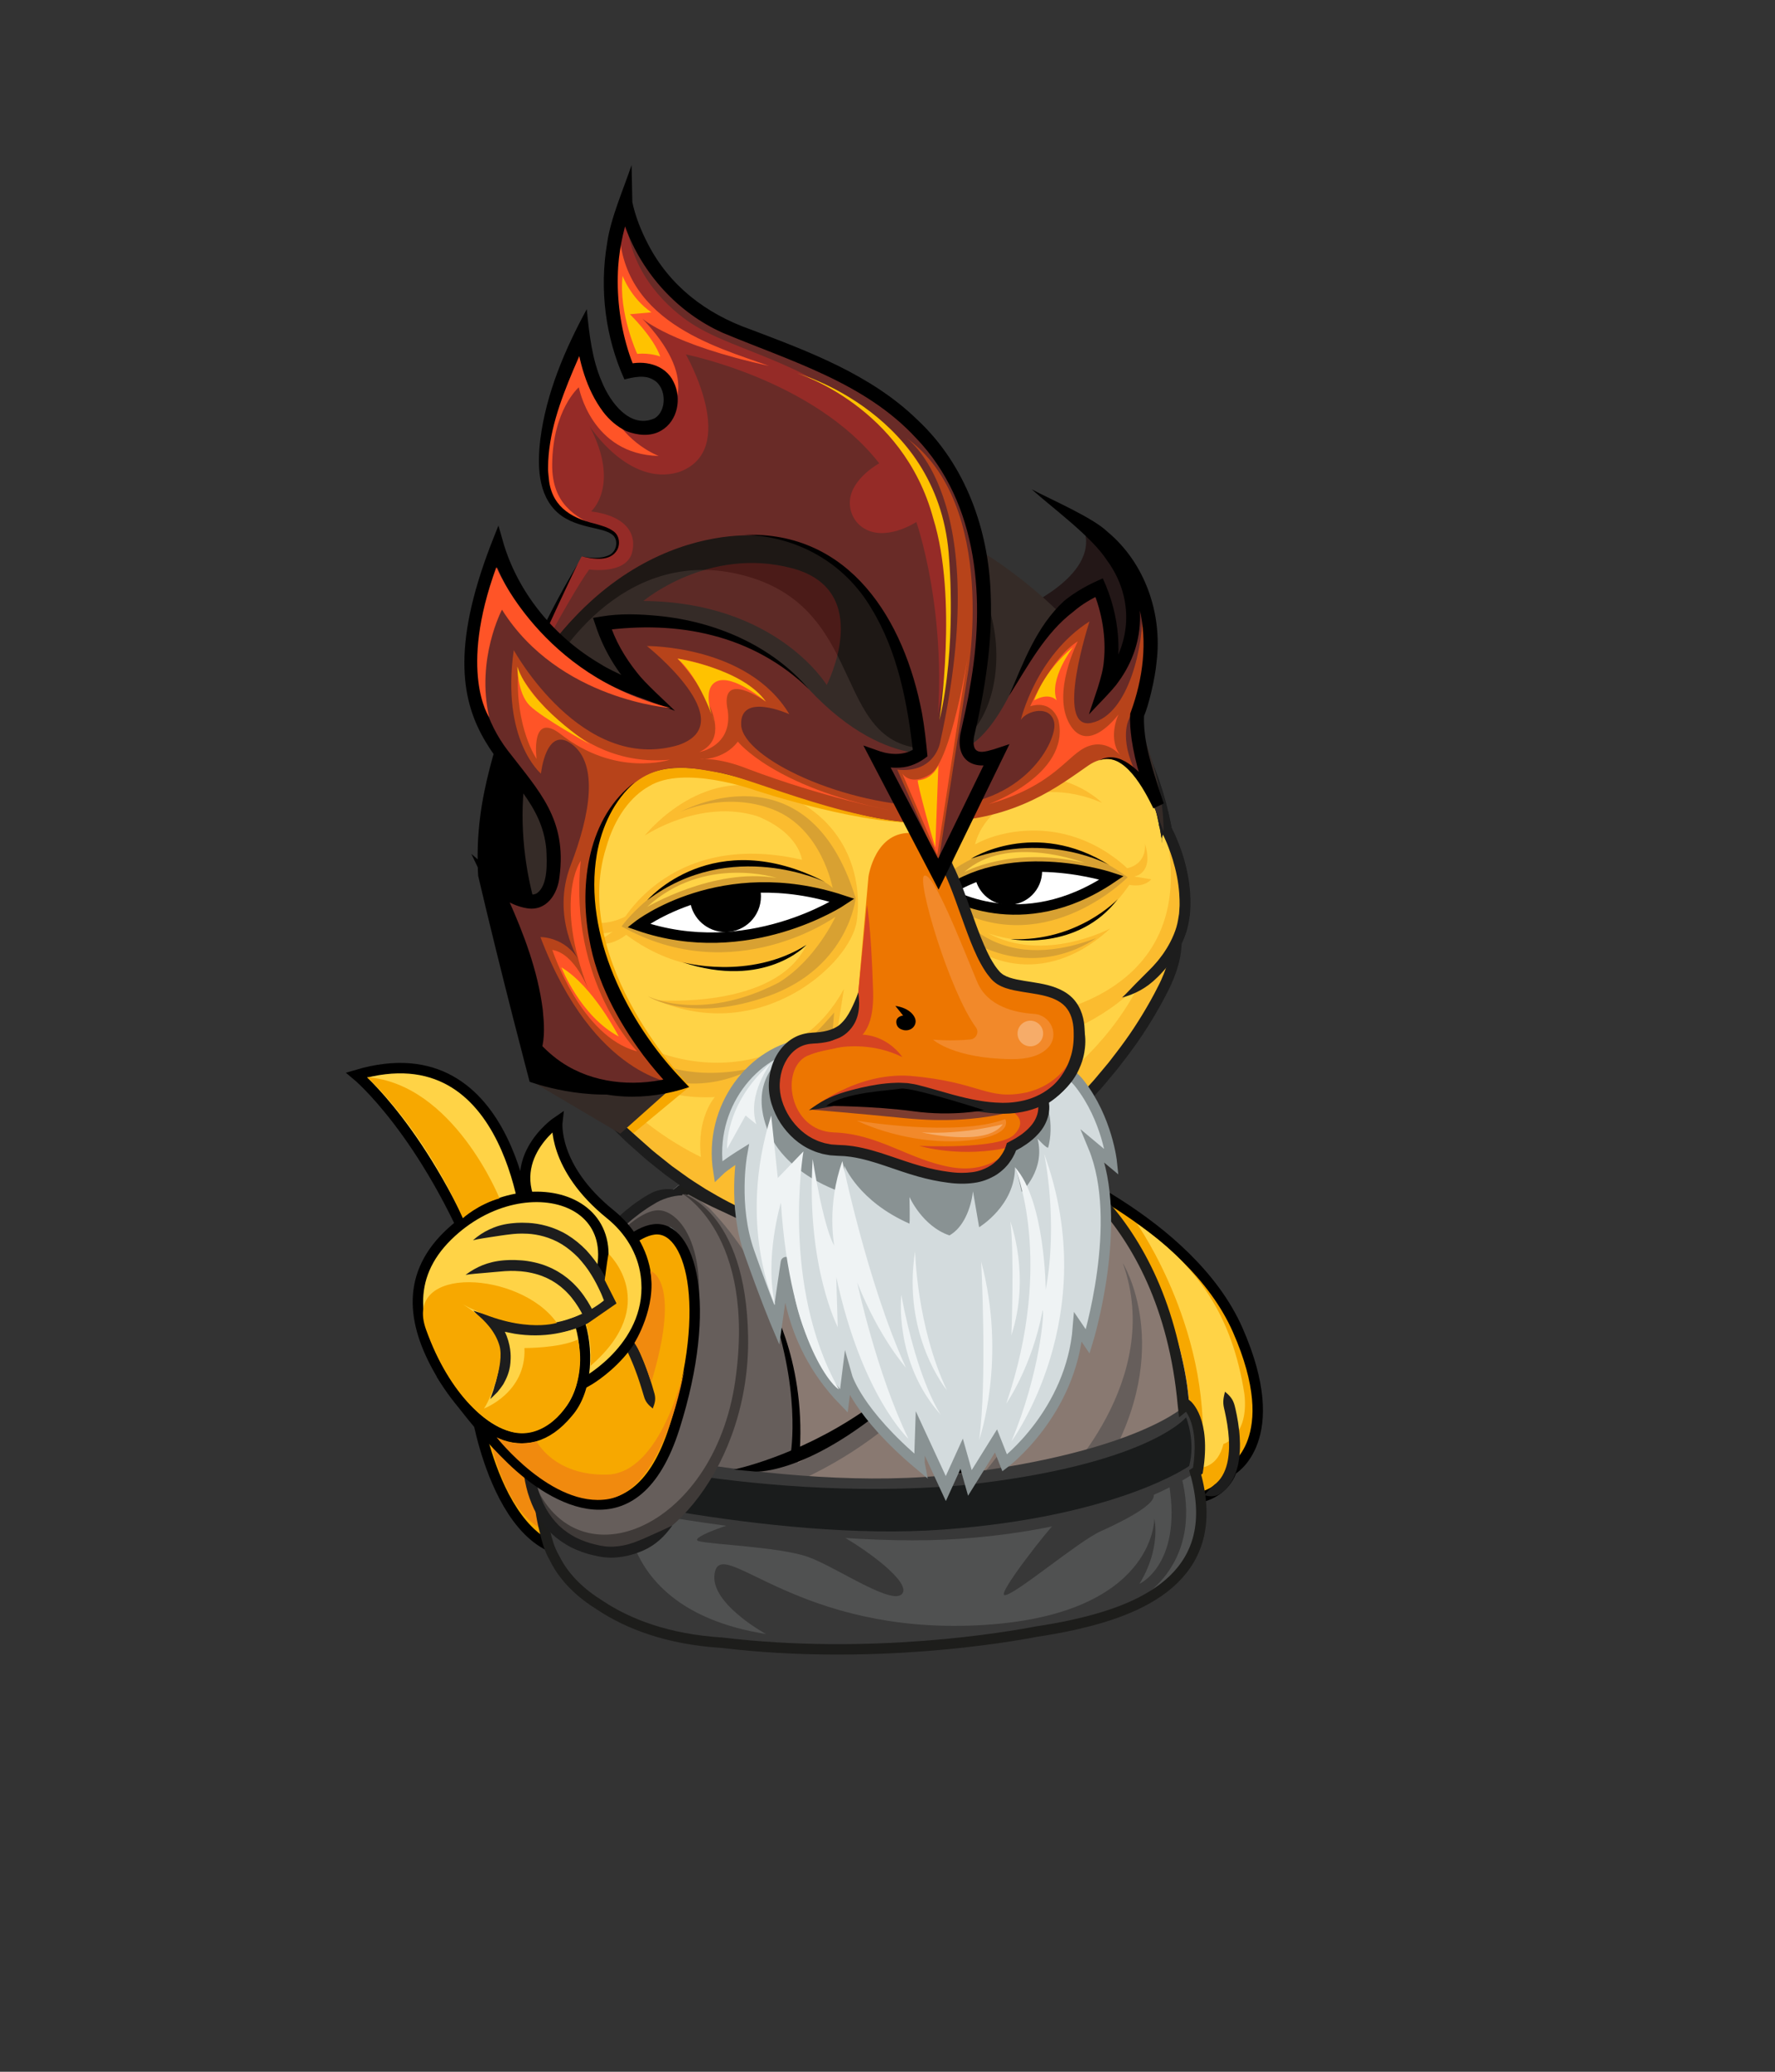 <?xml version="1.0" encoding="utf-8"?>
<svg
    version="1.1"
    xmlns="http://www.w3.org/2000/svg"
    xmlns:xlink="http://www.w3.org/1999/xlink"
    x="0px"
    y="0px"
    viewBox="0 0 510.24 595.28"
    style="enable-background:new 0 0 510.24 595.28;"
    xml:space="preserve"
>
<rect x="0" y="0" width="510.24" height="595.28" fill="#333333" stroke="none"/>
<style type="text/css">

        .L-0 {
    fill: #f7a800;
    stroke: #000;
    stroke-width: 3;
    stroke-miterlimit: 10;
}

.L-1 {
    fill: #ffd346;
}

.L-2 {
    fill: #1d1d1d;
}

.L-3 {
    fill: #f18a0e;
}

.L-4 {
    fill: #fff;
}

.L-5 {
    fill: #fbbc2f;
}

.L-6 {
    fill: #897971;
}

.L-7 {
    fill: #665e5b;
}

.L-8 {
    fill: #cad4d8;
}

.L-9 {
    fill: #505151;
}

.L-10 {
    fill: #383838;
}

.L-11 {
    fill: #1a1c1c;
}

.L-12 {
    fill: #7c888c;
}

.L-13 {
    fill: none;
    stroke: #1d1d1b;
    stroke-width: 3;
    stroke-miterlimit: 10;
}

.L-14 {
    fill: #3f3a38;
}

.L-15 {
    fill: #ffd346;
    stroke: #000;
    stroke-width: 3;
    stroke-miterlimit: 10;
}

.L-16 {
    fill: #f7a800;
}

.L-17 {
    fill: #d8a132;
}

.L-18 {
    fill: #fff;
    stroke: #000;
    stroke-width: 3;
    stroke-miterlimit: 10;
}

.L-19 {
    fill: #d3dbdd;
    stroke: #899293;
    stroke-width: 3;
    stroke-miterlimit: 10;
}

.L-20 {
    fill: #899293;
}

.L-21 {
    fill: #ed7601;
}

.L-22 {
    fill: #d64422;
}

.L-23 {
    fill: #7c3c2f;
}

.L-24 {
    fill: #eff3f4;
}

.L-25 {
    fill: #f2892a;
}

.L-26 {
    opacity: 0.3;
    fill: #fff;
}

.L-27 {
    fill: #92a6ad;
}

.L-28 {
    fill: #bdc7c9;
}

.L-29 {
    fill: #d3dbdd;
}

.L-30 {
    fill: none;
    stroke: #899293;
    stroke-width: 3;
    stroke-miterlimit: 10;
}

.fhst0 {
    fill: #f7a800;
}
.fhst1 {
    fill: #231717;
}
.fhst2 {
    fill: #352b27;
}
.fhst3 {
    fill: #1e1815;
}
.fhst4 {
    fill: #952b27;
}
.fhst5 {
    fill: #692b27;
}
.fhst6 {
    fill: #b7431a;
}
.fhst7 {
    fill: #ff5427;
}
.fhst8 {
    fill: #ffc200;
}
.fhst9 {
    opacity: 0.2;
    fill: #ff2b27;
}

            
            
            
</style>

            
            
            
            <g id="tail">
    <path class="L-0" d="M137.35,407.53c0,0,9.32,54.36,42.14,33.7c1.38,0.43,3.4,1.06,5.71,1.77c8.98,2.78,17.78-4.8,16.37-14.09h0
		c8.37-6.48,7.81-20.96-2.8-26.77C198.77,402.15,126.73,373.44,137.35,407.53z"/>
    <path class="L-3" d="M139.19,403.86c0,0,3.07,32.02,19.45,36.64c16.38,4.62,20.52-8.13,20.52-8.13c7.55,7.48,17.82,4.05,16.18-7.51
		c0,0,11.34-4.54,2.79-17.62C189.58,394.14,139.19,403.86,139.19,403.86z"/>
</g>

            <g id="left-wing_1_">
    <path class="L-0" d="M297.66,333.62c0,0,44.32,17.08,58.16,48.59c13.84,31.51-1.77,40.2-1.77,40.2s-2.21,8.69-14.58,8.39
		c-12.37-0.29-20.91-21.64-25.62-36.37C309.14,379.71,297.66,333.62,297.66,333.62z"/>
    <path class="L-1" d="M345.21,421.67c0,0,4.86,0,6.48-6.77c0,0,7.36-2.21,6.04-14.28c-3.53-22.67-13.4-36.96-30.92-49.03
		C326.81,351.58,349.63,383.83,345.21,421.67z"/>
    <g>
        <g>
            <g>
                <path class="L-2" d="M352.13,399.88c-0.45,1.82-0.68,2.96-0.26,4.76c0.23,0.97,0.9,3.93,1.19,6.65
					c0.16,1.36,0.22,2.66,0.24,3.61c0.02,0.95-0.02,1.56-0.02,1.56s-0.01,0.61-0.11,1.54c-0.1,0.93-0.27,2.18-0.66,3.4
					c-0.37,1.23-0.94,2.41-1.56,3.28c-0.16,0.21-0.32,0.41-0.46,0.6c-0.15,0.18-0.32,0.33-0.45,0.48c-0.27,0.31-0.53,0.49-0.7,0.63
					c-1.26,0.97-1.84,1.79-3.11,3.21c1.77,0.52,3.27,0.55,5.05-0.77c0.24-0.18,0.6-0.45,0.98-0.86c0.19-0.2,0.42-0.41,0.63-0.66
					c0.2-0.26,0.41-0.53,0.63-0.82c0.84-1.18,1.56-2.7,2-4.2c0.46-1.49,0.66-2.94,0.77-3.99c0.11-1.06,0.12-1.74,0.12-1.74
					s0.04-0.68,0.03-1.73c-0.02-1.05-0.08-2.46-0.25-3.92c-0.31-2.92-1.01-6.03-1.28-7.05
					C354.42,402.02,353.58,401.08,352.13,399.88z"/>
            </g>
        </g>
    </g>
</g>

            <g id="body">
    <g>
        <path class="L-1" d="M272.48,322.75c0,0,44.99,0.34,63.6,60.2c18.61,59.86-26.94,87.8-68.6,87.8c-24.15,0-65.05,4.13-90.33-13.67
			c-18.72-13.17-24.28-42.32-15.67-64C186.27,330.71,222.08,322.75,272.48,322.75z"/>
        <path class="L-4" d="M272.48,322.75c2.1,0.61,3.77,1.28,5.54,1.87c1.77,0.61,3.62,1.2,5.99,1.92c0.65,0.19,1.6,0.51,2.78,0.92
			c0.59,0.2,1.23,0.46,1.91,0.72l0.62,0.24l1.19,0.51c0.8,0.33,1.59,0.69,2.38,1.08c0.8,0.37,1.59,0.77,2.37,1.19
			c0.79,0.41,1.58,0.84,2.35,1.31c3.12,1.82,6.18,3.95,9.11,6.37c5.84,4.88,11.15,10.93,15.59,17.85
			c4.42,6.93,8.1,14.64,10.87,22.81c2.79,8.15,4.89,16.69,5.37,25.37c0.28,4.33,0.06,8.67-0.48,12.95
			c-0.6,4.27-1.72,8.43-3.24,12.41c-3.04,7.98-8.22,14.9-14.32,20.42c-6.2,5.44-13.29,9.55-20.53,12.37
			c-3.61,1.46-7.27,2.56-10.88,3.44c-3.61,0.92-7.21,1.49-10.7,1.94c-3.5,0.41-6.92,0.62-10.22,0.65c-3.35,0.03-6.62,0.07-9.71,0.14
			c-12.39,0.33-22.52,0.4-29.55,0.07c-3.52-0.16-6.26-0.35-8.12-0.51c-1.86-0.15-2.84-0.27-2.84-0.27s-0.99-0.08-2.83-0.32
			c-1.85-0.21-4.56-0.59-8-1.22c-3.44-0.64-7.6-1.56-12.24-3.08c-4.64-1.51-9.76-3.65-14.84-6.87c-0.62-0.42-1.26-0.84-1.9-1.26
			c-0.59-0.47-1.2-0.94-1.8-1.42c-0.59-0.5-1.25-0.92-1.8-1.49c-0.56-0.55-1.13-1.11-1.71-1.68l-0.87-0.85l-0.78-0.95
			c-0.52-0.63-1.05-1.27-1.59-1.91c-0.53-0.64-0.96-1.38-1.45-2.07c-0.46-0.72-1-1.39-1.41-2.16c-0.81-1.53-1.77-3.02-2.43-4.69
			c-0.36-0.82-0.73-1.64-1.1-2.47c-0.3-0.86-0.61-1.72-0.91-2.59l-0.46-1.31c-0.13-0.44-0.24-0.9-0.37-1.35
			c-0.24-0.9-0.48-1.81-0.73-2.72c-0.21-0.92-0.36-1.86-0.55-2.8c-0.18-0.94-0.37-1.88-0.45-2.84c-0.11-0.96-0.22-1.92-0.33-2.89
			c-0.09-0.97-0.09-1.95-0.15-2.94c-0.15-1.97,0.02-3.96,0.05-5.96c0.07-1,0.2-2,0.3-3l0.16-1.51l0.27-1.5
			c0.19-1,0.34-2.01,0.56-3.01c0.26-0.99,0.52-1.98,0.78-2.97c0.22-1.01,0.61-1.96,0.94-2.94c0.35-0.97,0.64-1.95,1.08-2.93
			c0.83-1.96,1.6-3.96,2.49-5.91c0.9-1.95,1.73-3.94,2.71-5.87c0.48-0.97,0.95-1.94,1.43-2.92c0.48-0.97,1.01-1.92,1.52-2.88
			c2.01-3.85,4.3-7.57,6.69-11.23c2.45-3.61,5.09-7.1,7.95-10.39c2.9-3.25,5.99-6.32,9.31-9.1c3.33-2.76,6.88-5.21,10.58-7.35
			c7.39-4.32,15.46-7.11,23.47-9c4.02-0.91,8.04-1.6,12.02-2.13c1.99-0.22,3.96-0.49,5.93-0.65c0.98-0.09,1.96-0.17,2.93-0.26
			c0.82-0.06,1.63-0.11,2.43-0.17c3.33-0.22,6.08-0.33,7.45-0.38C265.36,324.4,268.22,323.83,272.48,322.75
			c-4.26-1.03-7.17-1.61-12.3-1.46c-1.39,0.03-4.17,0.14-7.55,0.36c-0.82,0.06-1.64,0.11-2.47,0.17c-0.99,0.09-1.98,0.17-2.98,0.26
			c-2,0.16-4.01,0.43-6.05,0.66c-4.06,0.54-8.19,1.25-12.34,2.19c-8.26,1.95-16.66,4.85-24.38,9.36c-3.86,2.23-7.58,4.79-11.05,7.68
			c-3.45,2.9-6.68,6.09-9.68,9.46c-2.96,3.41-5.69,7.01-8.21,10.73c-2.46,3.75-4.81,7.58-6.86,11.51c-0.52,0.98-1.06,1.95-1.55,2.94
			c-0.49,0.99-0.97,1.99-1.46,2.97c-1,1.97-1.85,3.99-2.76,5.98c-0.91,1.99-1.69,4.02-2.53,6.01c-0.44,0.98-0.76,2.05-1.14,3.08
			c-0.35,1.04-0.76,2.06-1,3.13c-0.28,1.06-0.55,2.11-0.82,3.16c-0.22,1.06-0.39,2.13-0.59,3.18l-0.28,1.59l-0.17,1.59
			c-0.1,1.06-0.23,2.12-0.31,3.17c-0.04,2.11-0.21,4.21-0.05,6.29c0.05,1.04,0.06,2.07,0.16,3.1c0.12,1.02,0.23,2.04,0.35,3.05
			c0.09,1.02,0.29,2.01,0.48,3c0.2,0.99,0.36,1.98,0.58,2.95c0.26,0.96,0.52,1.92,0.77,2.88c0.13,0.48,0.25,0.95,0.39,1.42
			l0.49,1.39c0.33,0.92,0.65,1.84,0.97,2.74c0.39,0.88,0.78,1.76,1.17,2.63c0.71,1.77,1.73,3.37,2.6,5
			c3.75,6.42,9,11.42,14.37,14.88c5.39,3.42,10.77,5.66,15.6,7.23c4.83,1.58,9.13,2.53,12.66,3.18c3.54,0.64,6.32,1.03,8.21,1.25
			c1.89,0.24,2.9,0.32,2.9,0.32s1,0.12,2.9,0.27c1.9,0.16,4.69,0.36,8.26,0.52c7.14,0.34,17.4,0.27,29.77-0.06
			c3.1-0.07,6.3-0.11,9.66-0.14c3.42-0.03,6.96-0.24,10.58-0.67c3.62-0.47,7.35-1.05,11.09-2.01c3.75-0.92,7.56-2.06,11.32-3.58
			c7.55-2.93,14.98-7.23,21.53-12.98c6.45-5.83,11.97-13.2,15.2-21.69c1.63-4.22,2.81-8.65,3.44-13.16
			c0.57-4.51,0.79-9.08,0.5-13.61c-0.51-9.07-2.69-17.91-5.55-26.27c-2.84-8.38-6.63-16.33-11.22-23.52
			c-4.61-7.18-10.15-13.49-16.27-18.61c-3.08-2.53-6.28-4.77-9.56-6.68c-0.81-0.49-1.64-0.95-2.47-1.38
			c-0.82-0.45-1.65-0.87-2.49-1.26c-0.83-0.41-1.66-0.79-2.5-1.14c-0.42-0.18-0.83-0.36-1.25-0.53l-0.65-0.25
			c-0.72-0.27-1.39-0.55-2.02-0.76c-1.25-0.43-2.26-0.76-2.94-0.95c-2.51-0.74-4.55-1.06-6.51-1.14
			C276.51,322.16,274.63,322.3,272.48,322.75z"/>
    </g>
    <path class="L-5" d="M161.48,393.08c0,0-15,40.33,14.67,62.67c0,0,14,15.67,63,15.67l34.33-1c0,0,42-1,60-32.67
		c0,0-14.67,20-93.67,20S160.48,409.42,161.48,393.08z"/>
    <path class="L-1" d="M176.48,366.08c10.33-17.33,32.33-19.33,47.67-13l-25.33-13.67C198.81,339.42,182.81,349.75,176.48,366.08z"/>
    <path class="L-2" d="M272.48,322.75c2.1,0.61,3.77,1.28,5.54,1.87c1.77,0.61,3.62,1.2,5.99,1.92c0.65,0.19,1.6,0.51,2.78,0.92
		c0.59,0.2,1.23,0.46,1.91,0.72l0.62,0.24l1.19,0.51c0.8,0.33,1.59,0.69,2.38,1.08c0.8,0.37,1.59,0.77,2.37,1.19
		c0.79,0.41,1.58,0.84,2.35,1.31c3.12,1.82,6.18,3.95,9.11,6.37c5.84,4.88,11.15,10.93,15.59,17.85c4.42,6.93,8.1,14.64,10.87,22.81
		c2.79,8.15,4.89,16.69,5.37,25.37c0.28,4.33,0.06,8.67-0.48,12.95c-0.6,4.27-1.72,8.43-3.24,12.41
		c-3.04,7.98-8.22,14.9-14.32,20.42c-6.2,5.44-13.29,9.55-20.53,12.37c-3.61,1.46-7.27,2.56-10.88,3.44
		c-3.61,0.92-7.21,1.49-10.7,1.94c-3.5,0.41-6.92,0.62-10.22,0.65c-3.35,0.03-6.62,0.07-9.71,0.14c-12.39,0.33-22.52,0.4-29.55,0.07
		c-3.52-0.16-6.26-0.35-8.12-0.51c-1.86-0.15-2.84-0.27-2.84-0.27s-0.99-0.08-2.83-0.32c-1.85-0.21-4.56-0.59-8-1.22
		c-3.44-0.64-7.6-1.56-12.24-3.08c-4.64-1.51-9.76-3.65-14.84-6.87c-0.62-0.42-1.26-0.84-1.9-1.26c-0.59-0.47-1.2-0.94-1.8-1.42
		c-0.59-0.5-1.25-0.92-1.8-1.49c-0.56-0.55-1.13-1.11-1.71-1.68l-0.87-0.85l-0.78-0.95c-0.52-0.63-1.05-1.27-1.59-1.91
		c-0.53-0.64-0.96-1.38-1.45-2.07c-0.46-0.72-1-1.39-1.41-2.16c-0.81-1.53-1.77-3.02-2.43-4.69c-0.36-0.82-0.73-1.64-1.1-2.47
		c-0.3-0.86-0.61-1.72-0.91-2.59l-0.46-1.31c-0.13-0.44-0.24-0.9-0.37-1.35c-0.24-0.9-0.48-1.81-0.73-2.72
		c-0.21-0.92-0.36-1.86-0.55-2.8c-0.18-0.94-0.37-1.88-0.45-2.84c-0.11-0.96-0.22-1.92-0.33-2.89c-0.09-0.97-0.09-1.95-0.15-2.94
		c-0.15-1.97,0.02-3.96,0.05-5.96c0.07-1,0.2-2,0.3-3l0.16-1.51l0.27-1.5c0.19-1,0.34-2.01,0.56-3.01c0.26-0.99,0.52-1.98,0.78-2.97
		c0.22-1.01,0.61-1.96,0.94-2.94c0.35-0.97,0.64-1.95,1.08-2.93c0.83-1.96,1.6-3.96,2.49-5.91c0.9-1.95,1.73-3.94,2.71-5.87
		c0.48-0.97,0.95-1.94,1.43-2.92c0.48-0.97,1.01-1.92,1.52-2.88c2.01-3.85,4.3-7.57,6.69-11.23c2.45-3.61,5.09-7.1,7.95-10.39
		c2.9-3.25,5.99-6.32,9.31-9.1c3.33-2.76,6.88-5.21,10.58-7.35c7.39-4.32,15.46-7.11,23.47-9c4.02-0.91,8.04-1.6,12.02-2.13
		c1.99-0.22,3.96-0.49,5.93-0.65c0.98-0.09,1.96-0.17,2.93-0.26c0.82-0.06,1.63-0.11,2.43-0.17c3.33-0.22,6.08-0.33,7.45-0.38
		C265.36,324.4,268.22,323.83,272.48,322.75c-4.26-1.03-7.17-1.61-12.3-1.46c-1.39,0.03-4.17,0.14-7.55,0.36
		c-0.82,0.06-1.64,0.11-2.47,0.17c-0.99,0.09-1.98,0.17-2.98,0.26c-2,0.16-4.01,0.43-6.05,0.66c-4.06,0.54-8.19,1.25-12.34,2.19
		c-8.26,1.95-16.66,4.85-24.38,9.36c-3.86,2.23-7.58,4.79-11.05,7.68c-3.45,2.9-6.68,6.09-9.68,9.46
		c-2.96,3.41-5.69,7.01-8.21,10.73c-2.46,3.75-4.81,7.58-6.86,11.51c-0.52,0.98-1.06,1.95-1.55,2.94c-0.49,0.99-0.97,1.99-1.46,2.97
		c-1,1.97-1.85,3.99-2.76,5.98c-0.91,1.99-1.69,4.02-2.53,6.01c-0.44,0.98-0.76,2.05-1.14,3.08c-0.35,1.04-0.76,2.06-1,3.13
		c-0.28,1.06-0.55,2.11-0.82,3.16c-0.22,1.06-0.39,2.13-0.59,3.18l-0.28,1.59l-0.17,1.59c-0.1,1.06-0.23,2.12-0.31,3.17
		c-0.04,2.11-0.21,4.21-0.05,6.29c0.05,1.04,0.06,2.07,0.16,3.1c0.12,1.02,0.23,2.04,0.35,3.05c0.09,1.02,0.29,2.01,0.48,3
		c0.2,0.99,0.36,1.98,0.58,2.95c0.26,0.96,0.52,1.92,0.77,2.88c0.13,0.48,0.25,0.95,0.39,1.42l0.49,1.39
		c0.33,0.92,0.65,1.84,0.97,2.74c0.39,0.88,0.78,1.76,1.17,2.63c0.71,1.77,1.73,3.37,2.6,5c3.75,6.42,9,11.42,14.37,14.88
		c5.39,3.42,10.77,5.66,15.6,7.23c4.83,1.58,9.13,2.53,12.66,3.18c3.54,0.64,6.32,1.03,8.21,1.25c1.89,0.24,2.9,0.32,2.9,0.32
		s1,0.12,2.9,0.27c1.9,0.16,4.69,0.36,8.26,0.52c7.14,0.34,17.4,0.27,29.77-0.06c3.1-0.07,6.3-0.11,9.66-0.14
		c3.42-0.03,6.96-0.24,10.58-0.67c3.62-0.47,7.35-1.05,11.09-2.01c3.75-0.92,7.56-2.06,11.32-3.58c7.55-2.93,14.98-7.23,21.53-12.98
		c6.45-5.83,11.97-13.2,15.2-21.69c1.63-4.22,2.81-8.65,3.44-13.16c0.57-4.51,0.79-9.08,0.5-13.61c-0.51-9.07-2.69-17.91-5.55-26.27
		c-2.84-8.38-6.63-16.33-11.22-23.52c-4.61-7.18-10.15-13.49-16.27-18.61c-3.08-2.53-6.28-4.77-9.56-6.68
		c-0.81-0.49-1.64-0.95-2.47-1.38c-0.82-0.45-1.65-0.87-2.49-1.26c-0.83-0.41-1.66-0.79-2.5-1.14c-0.42-0.18-0.83-0.36-1.25-0.53
		l-0.65-0.25c-0.72-0.27-1.39-0.55-2.02-0.76c-1.25-0.43-2.26-0.76-2.94-0.95c-2.51-0.74-4.55-1.06-6.51-1.14
		C276.51,322.16,274.63,322.3,272.48,322.75z"/>
</g>

            <g id="head">
    <path class="L-1" d="M336.81,255.9c0,52.92-64.45,99.85-96.33,99.85s-96.33-46.93-96.33-99.85s43.13-95.82,96.33-95.82
		S336.81,202.98,336.81,255.9z"/>
    <path class="L-2" d="M229.52,354.26c-0.96-0.54-1.84-1.03-2.69-1.47c-0.84-0.46-1.65-0.93-2.49-1.34c-0.85-0.4-1.7-0.86-2.64-1.29
		c-0.95-0.42-1.97-0.87-3.12-1.38c-0.62-0.28-1.57-0.64-2.71-1.19c-0.57-0.27-1.2-0.56-1.87-0.88l-0.6-0.28l-1.17-0.59
		c-0.78-0.4-1.57-0.8-2.36-1.2c-1.55-0.88-3.16-1.7-4.72-2.66c-3.18-1.83-6.31-3.94-9.49-6.13c-12.56-8.93-25.03-20.67-34.71-35.01
		c-2.38-3.6-4.6-7.34-6.57-11.23c-1.91-3.91-3.64-7.93-4.99-12.07c-1.31-4.16-2.34-8.4-2.95-12.7c-0.55-4.31-0.73-8.61-0.53-12.95
		c0.72-17.33,6.38-33.9,15-46.96c4.23-6.59,9.16-12.32,14.3-17.18c5.14-4.87,10.49-8.87,15.69-12.05
		c5.21-3.19,10.26-5.57,14.82-7.37c2.27-0.95,4.46-1.61,6.46-2.3c2.04-0.57,3.89-1.15,5.59-1.54c1.71-0.37,3.21-0.79,4.55-1
		c1.33-0.24,2.46-0.44,3.38-0.6c1.84-0.27,2.82-0.37,2.82-0.37s0.24-0.03,0.72-0.09c0.48-0.05,1.18-0.18,2.1-0.24
		c0.93-0.07,2.07-0.16,3.42-0.26c1.35-0.12,2.91-0.1,4.65-0.16c1.75-0.06,3.69,0.06,5.8,0.09c1.05,0.08,2.15,0.16,3.3,0.24
		c0.57,0.04,1.15,0.09,1.74,0.14c0.59,0.07,1.19,0.15,1.8,0.23c4.87,0.58,10.36,1.61,16.2,3.4c11.67,3.49,24.78,10.21,36.35,20.79
		c11.56,10.53,21.31,25.07,26.39,41.66c1.25,4.15,2.25,8.39,2.95,12.7c0.63,4.32,1.12,8.68,1.14,13.05l0.04,1.64
		c0,0.54-0.04,1.08-0.06,1.63l-0.14,3.25c0,1.09-0.22,2.15-0.34,3.23l-0.41,3.22l-0.67,3.17c-0.25,1.05-0.39,2.13-0.73,3.15
		l-0.91,3.1l-0.45,1.55l-0.56,1.51c-2.89,8.09-6.97,15.62-11.66,22.44c-2.33,3.42-4.85,6.65-7.44,9.71l-0.96,1.16l-1,1.11
		c-0.67,0.74-1.33,1.47-2,2.2c-0.65,0.74-1.32,1.45-2.02,2.14c-0.57,0.58-1.15,1.16-1.71,1.73c-1.15,1.2-2.26,2.23-3.19,3.09
		c-0.93,0.87-1.67,1.57-2.17,2.03c-1.88,1.68-3.3,3.06-4.54,4.5c-1.29,1.38-2.43,2.8-3.78,4.54c1.99-0.9,3.66-1.7,5.33-2.67
		c1.62-1.03,3.27-2.21,5.21-3.91c0.51-0.47,1.28-1.19,2.23-2.07c0.96-0.88,2.09-1.93,3.28-3.16c0.58-0.59,1.17-1.18,1.75-1.77
		c0.71-0.7,1.4-1.43,2.07-2.19c0.68-0.75,1.36-1.5,2.05-2.25l1.03-1.14l0.98-1.19c2.66-3.15,5.24-6.46,7.64-9.98
		c4.82-7.02,9.05-14.79,12.05-23.22l0.58-1.57l0.48-1.61l0.95-3.24c0.36-1.07,0.51-2.2,0.77-3.3l0.7-3.32l0.44-3.38
		c0.12-1.13,0.35-2.25,0.35-3.39l0.15-3.42c0.02-0.57,0.06-1.14,0.06-1.71l-0.04-1.7c-0.02-4.53-0.53-9.05-1.18-13.52
		c-0.73-4.46-1.76-8.86-3.05-13.16c-5.27-17.19-15.37-32.23-27.33-43.13c-11.98-10.96-25.55-17.9-37.64-21.52
		c-6.04-1.86-11.73-2.92-16.77-3.52c-0.63-0.08-1.25-0.16-1.86-0.23c-0.61-0.05-1.21-0.1-1.8-0.14c-1.18-0.09-2.32-0.17-3.41-0.25
		c-2.19-0.03-4.19-0.16-6-0.1c-1.81,0.06-3.42,0.04-4.81,0.17c-1.4,0.11-2.58,0.2-3.54,0.27c-0.96,0.06-1.69,0.2-2.18,0.25
		c-0.49,0.06-0.74,0.09-0.74,0.09s-1.01,0.11-2.92,0.39c-0.95,0.17-2.12,0.38-3.49,0.62c-1.38,0.22-2.94,0.65-4.71,1.03
		c-1.77,0.4-3.68,1-5.79,1.59c-2.07,0.71-4.34,1.4-6.69,2.38c-4.73,1.85-9.96,4.32-15.35,7.62c-5.39,3.3-10.93,7.43-16.25,12.47
		c-5.32,5.03-10.42,10.96-14.81,17.78c-8.92,13.51-14.79,30.69-15.54,48.63c-0.21,4.46-0.03,9.04,0.55,13.55
		c0.63,4.51,1.71,8.94,3.08,13.28c1.41,4.32,3.2,8.49,5.18,12.54c2.04,4.02,4.33,7.88,6.78,11.59c9.97,14.76,22.7,26.74,35.55,35.88
		c3.25,2.24,6.46,4.4,9.72,6.28c1.6,0.99,3.26,1.83,4.85,2.73c0.82,0.42,1.62,0.83,2.43,1.24l1.2,0.61l0.62,0.29
		c0.69,0.32,1.34,0.62,1.93,0.9c1.17,0.57,2.16,0.94,2.81,1.22C222.1,353.78,225.14,354.2,229.52,354.26z"/>
    <path class="L-5" d="M218.15,350.08c0,0-49-32.67-60-66c-9.67-30.33-9.67-54.67,11.33-92.33c0,0-32,32.67-22.33,80
		C156.81,319.08,208.81,347.42,218.15,350.08z"/>
    <path class="L-2" d="M229.52,354.26c-0.96-0.54-1.84-1.03-2.69-1.47c-0.84-0.46-1.65-0.93-2.49-1.34c-0.85-0.4-1.7-0.86-2.64-1.29
		c-0.95-0.42-1.97-0.87-3.12-1.38c-0.62-0.28-1.57-0.64-2.71-1.19c-0.57-0.27-1.2-0.56-1.87-0.88l-0.6-0.28l-1.17-0.59
		c-0.78-0.4-1.57-0.8-2.36-1.2c-1.55-0.88-3.16-1.7-4.72-2.66c-3.18-1.83-6.31-3.94-9.49-6.13c-12.56-8.93-25.03-20.67-34.71-35.01
		c-2.38-3.6-4.6-7.34-6.57-11.23c-1.91-3.91-3.64-7.93-4.99-12.07c-1.31-4.16-2.34-8.4-2.95-12.7c-0.55-4.31-0.73-8.61-0.53-12.95
		c0.72-17.33,6.38-33.9,15-46.96c4.23-6.59,9.16-12.32,14.3-17.18c5.14-4.87,10.49-8.87,15.69-12.05
		c5.21-3.19,10.26-5.57,14.82-7.37c2.27-0.95,4.46-1.61,6.46-2.3c2.04-0.57,3.89-1.15,5.59-1.54c1.71-0.37,3.21-0.79,4.55-1
		c1.33-0.24,2.46-0.44,3.38-0.6c1.84-0.27,2.82-0.37,2.82-0.37s0.24-0.03,0.72-0.09c0.48-0.05,1.18-0.18,2.1-0.24
		c0.93-0.07,2.07-0.16,3.42-0.26c1.35-0.12,2.91-0.1,4.65-0.16c1.75-0.06,3.69,0.06,5.8,0.09c1.05,0.08,2.15,0.16,3.3,0.24
		c0.57,0.04,1.15,0.09,1.74,0.14c0.59,0.07,1.19,0.15,1.8,0.23c4.87,0.58,10.36,1.61,16.2,3.4c11.67,3.49,24.78,10.21,36.35,20.79
		c11.56,10.53,21.31,25.07,26.39,41.66c1.25,4.15,2.25,8.39,2.95,12.7c0.63,4.32,1.12,8.68,1.14,13.05l0.04,1.64
		c0,0.54-0.04,1.08-0.06,1.63l-0.14,3.25c0,1.09-0.22,2.15-0.34,3.23l-0.41,3.22l-0.67,3.17c-0.25,1.05-0.39,2.13-0.73,3.15
		l-0.91,3.1l-0.45,1.55l-0.56,1.51c-2.89,8.09-6.97,15.62-11.66,22.44c-2.33,3.42-4.85,6.65-7.44,9.71l-0.96,1.16l-1,1.11
		c-0.67,0.74-1.33,1.47-2,2.2c-0.65,0.74-1.32,1.45-2.02,2.14c-0.57,0.58-1.15,1.16-1.71,1.73c-1.15,1.2-2.26,2.23-3.19,3.09
		c-0.93,0.87-1.67,1.57-2.17,2.03c-1.88,1.68-3.3,3.06-4.54,4.5c-1.29,1.38-2.43,2.8-3.78,4.54c1.99-0.9,3.66-1.7,5.33-2.67
		c1.62-1.03,3.27-2.21,5.21-3.91c0.51-0.47,1.28-1.19,2.23-2.07c0.96-0.88,2.09-1.93,3.28-3.16c0.58-0.59,1.17-1.18,1.75-1.77
		c0.71-0.7,1.4-1.43,2.07-2.19c0.68-0.75,1.36-1.5,2.05-2.25l1.03-1.14l0.98-1.19c2.66-3.15,5.24-6.46,7.64-9.98
		c4.82-7.02,9.05-14.79,12.05-23.22l0.58-1.57l0.48-1.61l0.95-3.24c0.36-1.07,0.51-2.2,0.77-3.3l0.7-3.32l0.44-3.38
		c0.12-1.13,0.35-2.25,0.35-3.39l0.15-3.42c0.02-0.57,0.06-1.14,0.06-1.71l-0.04-1.7c-0.02-4.53-0.53-9.05-1.18-13.52
		c-0.73-4.46-1.76-8.86-3.05-13.16c-5.27-17.19-15.37-32.23-27.33-43.13c-11.98-10.96-25.55-17.9-37.64-21.52
		c-6.04-1.86-11.73-2.92-16.77-3.52c-0.63-0.08-1.25-0.16-1.86-0.23c-0.61-0.05-1.21-0.1-1.8-0.14c-1.18-0.09-2.32-0.17-3.41-0.25
		c-2.19-0.03-4.19-0.16-6-0.1c-1.81,0.06-3.42,0.04-4.81,0.17c-1.4,0.11-2.58,0.2-3.54,0.27c-0.96,0.06-1.69,0.2-2.18,0.25
		c-0.49,0.06-0.74,0.09-0.74,0.09s-1.01,0.11-2.92,0.39c-0.95,0.17-2.12,0.38-3.49,0.62c-1.38,0.22-2.94,0.65-4.71,1.03
		c-1.77,0.4-3.68,1-5.79,1.59c-2.07,0.71-4.34,1.4-6.69,2.38c-4.73,1.85-9.96,4.32-15.35,7.62c-5.39,3.3-10.93,7.43-16.25,12.47
		c-5.32,5.03-10.42,10.96-14.81,17.78c-8.92,13.51-14.79,30.69-15.54,48.63c-0.21,4.46-0.03,9.04,0.55,13.55
		c0.63,4.51,1.71,8.94,3.08,13.28c1.41,4.32,3.2,8.49,5.18,12.54c2.04,4.02,4.33,7.88,6.78,11.59c9.97,14.76,22.7,26.74,35.55,35.88
		c3.25,2.24,6.46,4.4,9.72,6.28c1.6,0.99,3.26,1.83,4.85,2.73c0.82,0.42,1.62,0.83,2.43,1.24l1.2,0.61l0.62,0.29
		c0.69,0.32,1.34,0.62,1.93,0.9c1.17,0.57,2.16,0.94,2.81,1.22C222.1,353.78,225.14,354.2,229.52,354.26z"/>
</g>

            <g id="accessory">
    <path class="L-6" d="M162.05,438.45c0,0-12.37-22.97,2.36-53.6c14.87-32.98,33.42-43.44,33.42-43.44s19.26,11.65,42.96,15.08
		c11.03,1.6,23.91,3.32,35.37-0.65c8.63-3.22,12.96-9.76,16.12-14.08c4.49-6.15,4.79-11.69,4.79-11.69s34.9,13.25,42.99,73.77
		c0,0,3.53,24.29-14.58,43.88s-162.85-8.98-162.85-8.98"/>
    <path class="L-7" d="M297.07,330.09c0,0-3.24,71.93-76.34,99.09l-64.27-10.38c0,0,0.37-47.63,41.37-77.37
		c0,0,15.78,21.62,64.82,20.3c3.01-0.08,6.02-0.44,8.92-1.24c22.29-6.11,21.15-27.82,21.15-27.82L297.07,330.09z"/>
    <path class="L-7" d="M322.76,362.92c0,0,15.24,24.29-4.86,58.31l-13.69,5.08C304.21,426.31,334.91,396.71,322.76,362.92z"/>
    <path class="L-7" d="M311.28,348.79c0,0,4.2,43.95-24.52,76.42l-8.39,2.87C278.37,428.07,310.39,397.6,311.28,348.79z"/>
    <path class="L-7" d="M305.97,334.21c0,0,12.15,42.85-37.55,92.32c0.22-0.88,7.73,0.29,7.73,0.29s41.74-43.58,34.45-88.2
		L305.97,334.21z"/>
    <path class="L-6" d="M229.34,420.34c0,0,5.45-47.19-31.51-78.92c0,0,16.05,9.79,36.37,14.65c0,0,13.47,18.77,14.36,52.34
		C248.55,408.42,243.69,412.61,229.34,420.34z"/>
    <path class="L-6" d="M233.75,358.28c0,0,18.33,19.21,32.25,35.12l5.96-5.96c0,0-15.24-5.08-36-30.04L233.75,358.28z"/>
    <path class="L-8" d="M239.28,356.3c0,0,9.06,13.91,34.01,27.39c0,0,13.91-15.68,18.11-41.08C291.4,342.6,283.45,362.7,239.28,356.3
		z"/>
    <path class="L-9" d="M156.44,422.92c0,0-2.35,9.94,1.19,20.84c3.53,10.9,20.61,28.42,56.1,28.42c0,0,50.8,1.33,73.91-1.91
		c23.12-3.24,72.15-8.25,53.6-53.89c0,0-47.85,17.52-92.32,14.13S156.44,422.92,156.44,422.92z"/>
    <path class="L-10" d="M156.6,411.51c0,0,67.14,18.4,119.26,11.93c52.12-6.48,65.23-19.88,65.23-19.88s5.6,4.27,3.24,18.99
		c0,0-20.91,16.2-68.17,19.58s-121.03-13.1-121.03-13.1S153.36,420.93,156.6,411.51z"/>
    <path class="L-10" d="M338.29,420.34c0,0,17.82,41.08-38.43,48.44c0,0-45.79,9.87-96.29,2.94c0,0-36.52-3.98-44.76-26.06
		c-8.25-22.09,1.62-30.04,1.62-30.04l19.88,5.74c0,0-9.87,40.2,39.9,48.15c0,0-17.37-9.42-14.58-18.26s24.29,18.26,75.39,15.75
		c51.09-2.5,50.8-30.63,50.8-30.63s2.06,8.39-4.27,18.7c0.74-0.29,13.84-7.07,7.51-33.57L338.29,420.34z"/>
    <path class="L-10" d="M214.24,437.14c-0.1-0.84-16.7,4.64-13.45,5.65s23.15,1.63,31.45,4.55c8.3,2.92,25.38,14.95,27.34,10.17
		s-21.83-20.49-31.1-22.16C219.19,433.69,214.24,437.14,214.24,437.14z"/>
    <path class="L-10" d="M316.36,440c7.67-3.44,18.99-9.28,14.13-11.71s-22.31,4.86-26.94,9.06c-2.11,1.91-16.94,20.7-14.8,20.98
		C291.31,458.67,309.95,442.87,316.36,440z"/>
    <path class="L-11" d="M158.22,415.34c0,0,55.07,16.64,117.94,11.48c53.74-5.74,64.79-19.58,64.79-19.58s2.8,6.77,0.88,13.99
		c0,0-20.61,14.58-70.67,18.26c-50.06,3.68-113.96-12.81-113.96-12.81S156.16,421.67,158.22,415.34z"/>
    <path class="L-12" d="M261.88,376.76c0,0,31.21-22.97,30.85-44.1c0,0,3.31,21.72-28.05,46.16L261.88,376.76z"/>
    <path class="L-13" d="M309.43,466.66c20.8-4.69,42.27-15.01,34.14-43.56c0.5-0.34,0.76-0.54,0.76-0.54
		c2.36-14.72-3.24-18.99-3.24-18.99s-0.3,0.3-0.97,0.83c-0.04-0.34-0.06-0.54-0.06-0.54c-5.15-57.72-42.99-73.77-42.99-73.77
		l-4.12,3.39c-1.33,18.26-22.3,27.13-52.69,22.95c-23.45-3.53-42.42-15-42.42-15s-5.07,2.86-12.02,10.29
		c-12.11,12.2-19.22,25.88-23.4,37.69c-2.69,6.62-4.14,12.81-4.79,18.43c-0.23,1.38-0.42,2.64-0.56,3.8
		c-0.3-0.08-0.45-0.12-0.45-0.12c-2.96,8.6-1.75,16.07-1.51,17.32c-0.05,3.06,0.35,6.71,1.5,11.01c0.27,1.28,0.61,2.59,1.04,3.91
		c0.41,1.28,1.02,2.65,1.82,4.07c2.84,5.71,7.63,10.09,13.03,13.43c8.1,5.4,19.56,9.77,34.88,10.73c43.39,5.19,82.39-1.6,90.52-3.17
		c1.56-0.24,3.17-0.5,4.8-0.79C305.07,467.62,307.32,467.17,309.43,466.66z"/>
    <path class="L-7" d="M153.8,399.36c0,0-6.4,25.62,4.86,38.65c11.26,13.03,37.55,12.37,53.45-30.04
		c13.64-36.36,0.85-52.26-9.84-61.9c-4.03-3.63-9.91-4.41-14.64-1.77C176.57,350.49,159.93,367.3,153.8,399.36z"/>
    <path class="L-14" d="M152.18,424.17c0,0,1.77,17.96,20.32,21.5c18.55,3.53,43.14-24.88,42.55-61.55
		c-0.59-36.66-19.29-41.37-19.29-41.37s21.62,11.64,15.61,53.89c-6.18,43.44-46.97,59.34-58.45,27.68"/>
    <path class="L-14" d="M172.5,360.42c0,0,10.16-13.1,17.08-12.66s17.67,14.72,6.63,50.21c-14.22,45.7-38.43,37.55-40.79,22.53
		C153.07,405.47,158.96,376.91,172.5,360.42z"/>
    <path class="L-8" d="M173.24,425.5c0,0-13.84-0.88-8.54-31.8c7.36-37.4,24.88-41.23,27.98-41.08c0,0,8.83,3.83,4.56,32.54
		C192.67,409.6,181.78,426.68,173.24,425.5z"/>
    <path class="L-12" d="M184.87,417.55c0,0-14.72,2.65-12.07-28.86c3.68-31.36,19.88-36.07,19.88-36.07s10.16,3.98,4.27,34.31
		C191.2,411.95,184.87,417.55,184.87,417.55z"/>
    <g>
        <g>
            <g>
                <path class="L-2" d="M196.96,343.18c-0.4-0.26-0.78-0.52-1.11-0.74l-0.23,0.59l0,0c0.11,0.11,0.23,0.23,0.33,0.33l0.32-0.79v0
					c-1.53-0.67-3.11-0.99-4.82-0.9c-0.85,0.04-1.74,0.2-2.66,0.49c-0.91,0.28-1.9,0.76-2.76,1.3c-0.58,0.34-1.46,0.85-2.47,1.58
					c-0.51,0.36-1.1,0.72-1.66,1.18c-0.67,0.52-1.36,1.06-2.07,1.62c-0.71,0.61-1.43,1.24-2.17,1.89
					c-5.8,5.29-11.49,12.7-15.51,20.52c-4.11,7.78-6.78,15.77-8.26,21.75c-0.44,1.48-0.67,2.87-0.95,4.08
					c-0.25,1.16-0.47,2.17-0.66,3c-0.46,1.76-0.65,2.74-0.65,2.74s-0.22,0.98-0.52,2.73c-0.3,1.75-0.68,4.28-0.89,7.39
					c-0.23,3.1-0.24,6.79,0.23,10.8c0.28,2,0.66,4.08,1.27,6.18c0.64,2.09,1.47,4.19,2.58,6.2c1.15,1.99,2.58,3.86,4.25,5.51
					c1.7,1.62,3.65,2.94,5.67,4c2.06,0.98,4.18,1.78,6.28,2.22c0.53,0.12,1.05,0.23,1.56,0.35c0.53,0.1,1.08,0.18,1.61,0.25
					c0.54,0.03,1.08,0.1,1.61,0.1l0.79,0c0.13,0,0.26,0.01,0.39-0.01l0.31-0.02c3.45-0.18,6.07-1.2,7.34-1.68
					c2.36-0.95,4.01-2.07,5.41-3.28c1.4-1.22,2.55-2.56,3.75-4.24c-1.85,0.92-3.4,1.59-4.99,2.31c-1.59,0.71-3.21,1.48-5.32,2.3
					c-1.13,0.42-3.46,1.3-6.37,1.45l-0.26,0.02c-0.11,0.01-0.22,0-0.33,0.01l-0.66,0c-0.45,0.01-0.89-0.06-1.34-0.08
					c-0.45-0.06-0.9-0.12-1.36-0.21c-0.47-0.11-0.95-0.21-1.42-0.32c-1.92-0.41-3.78-1.12-5.6-1.97c-1.77-0.93-3.45-2.07-4.92-3.46
					c-1.44-1.42-2.68-3.04-3.69-4.78c-0.98-1.77-1.73-3.65-2.31-5.54c-0.56-1.9-0.91-3.82-1.17-5.68c-0.44-3.74-0.44-7.24-0.22-10.2
					c0.2-2.96,0.56-5.39,0.85-7.07c0.29-1.68,0.5-2.61,0.5-2.61s0.19-0.96,0.61-2.56c0.19-0.87,0.43-1.93,0.7-3.16
					c0.28-1.17,0.5-2.53,0.93-3.97c1.44-5.82,4.04-13.56,8.01-21.06c3.88-7.54,9.35-14.63,14.85-19.66c0.7-0.61,1.39-1.21,2.06-1.79
					c0.67-0.52,1.32-1.03,1.95-1.52c0.53-0.44,1.08-0.77,1.56-1.11c0.95-0.69,1.76-1.15,2.29-1.48c0.85-0.54,1.51-0.91,2.21-1.23
					c0.69-0.31,1.36-0.56,2.03-0.77c1.34-0.41,2.67-0.67,4.24-0.73h0l0.32-0.79c-0.15-0.05-0.31-0.1-0.48-0.16l0,0l-0.23,0.59
					C196.07,343.1,196.51,343.14,196.96,343.18z"/>
            </g>
        </g>
    </g>
    <path d="M294.12,331.85c0,0-2.36,37.84-30.92,64.93c-28.56,27.09-45.94,26.06-45.94,26.06l-6.33-0.59c0,0,71.71-14.58,79.66-88.2
		L294.12,331.85z"/>
    <path d="M240.38,357.91c0,0,17.82,19.58,32.25,24.88l-1.18,2.21C271.45,385.01,254.81,377.06,240.38,357.91z"/>
    <path d="M300.75,385.6c0,0-13.4,26.65-27.39,37.99l3.68-0.44C277.04,423.14,291.91,407.83,300.75,385.6z"/>
    <path d="M220.5,372.49c0,0,11.04,17.37,9.42,44.32l-2.65,1.03C227.28,417.84,230.66,398.85,220.5,372.49z"/>
</g>

            
            
            <g id="eyes">
    <path class="L-5" d="M164.85,261.77c0,0,4.71,6.63,15.17,1.47l1.03,4.42c0,0-4.12,4.42-10.01,3.53l5.15-3.53
		C176.18,267.66,168.97,270.6,164.85,261.77z"/>
    <path class="L-5" d="M329.13,242.41c0,0,1.07,7.34-7.95,7.37l1.94,4.04c0,0,4.93,1.94,7.84-1.17l-5.02-0.8
		C325.93,251.84,331.81,251.32,329.13,242.41z"/>
    <path class="L-5" d="M316.8,230.7c0,0-10.45-10.75-26.94-6.48c-16.49,4.27-22.82,20.02-21.06,31.8
		c1.77,15.75,26.94,32.39,50.36,10.75c0,0-18.99,10.16-35.19,1.33c0,0,25.99,10.67,42.26-16.34c0,0-11.04-13.55-29.89-13.1
		c-9.87,0.15-16.05,3.98-16.05,3.98s2.06-11.04,15.9-14.28C306.49,225.69,316.8,230.7,316.8,230.7z"/>
    <path class="L-17" d="M315.03,269.57c0,0-14.72,11.34-33.57,2.06c-18.85-9.28-8.98-31.21-8.98-31.21s9.42-18.99,30.48-15.31
		c0,0-19.29-0.44-26.5,13.99c0,0-2.94,5.3-2.5,10.9c0,0,22.82-17.96,50.21,2.06c0,0-22.67,23.12-49.18,9.42
		C274.98,261.47,285.73,280.61,315.03,269.57z"/>
    <path class="L-5" d="M185.31,240.12c0,0,16.05-20.32,37.25-12.96c21.2,7.36,25.47,25.33,23.71,37.55
		c-1.77,12.22-27.53,35.63-57.57,22.67c0,0,34.31,2.8,43.14-15.9c0,0-26.94,17.67-54.18-4.71c0,0,13.69-28.71,52.86-19.73
		c0,0-0.74-7.66-12.81-12.52C201.21,229.37,185.31,240.12,185.31,240.12z"/>
    <path class="L-17" d="M240.16,263.42c0,0-29.15,20.98-61.47,2.76c0,0,12.81-18.11,35.19-18.11c19.14,0.44,25.47,7.07,25.47,7.07
		s-3.09-17.08-17.08-22.53s-26.8,0.74-26.8,0.74s36.66-20.32,50.5,24.74c0,0-2.06,19.73-24.74,27.98s-35.04,0.15-35.04,0.15
		s14.87,7.8,37.55-3.83C234.49,275.9,240.16,263.42,240.16,263.42z"/>
    <path class="L-18" d="M183.55,265.92c0,0,23.95-18.66,58.6-7.23C242.15,258.69,214.88,276.85,183.55,265.92z"/>
    <path class="L-18" d="M319.59,252.21c0,0-28.27-9.47-47.56,4.13C272.04,256.34,293.39,269.94,319.59,252.21z"/>
    <path d="M218.74,257.57c0,5.65-4.58,10.23-10.23,10.23c-5.17,0-9.45-3.84-10.14-8.83c-0.06-0.46,9.62-5.16,20.04-4.01
		C218.62,255.8,218.74,256.67,218.74,257.57z"/>
    <path d="M299.57,250.28c0,5.37-4.35,9.72-9.72,9.72c-4.66,0-8.56-3.29-9.5-7.67C280.21,251.67,291.62,246.31,299.57,250.28z"/>
    <path d="M186.05,258.68c0,0,18.85-22.01,51.17-5.23C237.21,253.45,210.2,240.42,186.05,258.68z"/>
    <path d="M279.1,246.75c0,0,18.33-11.71,39.83,1.84C318.93,248.59,301.63,238.8,279.1,246.75z"/>
    <path d="M196.1,276.45c0,0,19.25,5.41,35.74-4.97C231.84,271.49,219.95,284.41,196.1,276.45z"/>
    <path d="M290.51,269.83c0,0,19.21,3.64,30.81-11.48C321.32,258.34,309.73,270.71,290.51,269.83z"/>
    <path class="L-1" d="M186.05,260.55c-0.36,0.33,18.88-11.37,37.21-8.28C223.26,252.27,202.5,245.53,186.05,260.55z"/>
    <path class="L-1" d="M277.15,250.61c0,0,13.58-7.62,34.67-2.65C311.83,247.96,289.63,239.35,277.15,250.61z"/>
</g>

            <g id="beak">
    <path class="L-1" d="M334.91,237.77c0.04-0.44,8.54,10.01,4.56,31.95s-19.14,34.9-19.14,34.9s-24.44,26.94-39.46,38.43
		c-15.02,11.48-39.75,21.06-72,2.8c0,0-24.15-13.99-32.1-23.56c-7.95-9.57-22.97-23.26-30.18-50.8l9.42-2.21
		c0,0,7.36,24.88,52.56,24.29s82.6-7.8,82.6-7.8s47.41,6.92,42.78-44.74C334.54,238.51,334.59,240.6,334.91,237.77z"/>
    <path class="L-5" d="M146.59,271.49c0,0,15.02-9.13,22.67,13.1c7.66,22.23,55.36,32.83,73.33-0.44l-2.65,16.93
		c0,0,51.68-8.39,52.12-8.39s54.63-3.09,42.85-54.92c0,0,11.04,14.28,2.94,38.87c-8.1,24.59-44.17,55.95-44.17,55.95
		s-26.5,28.56-63.9,21.64c-37.4-6.92-65.67-44.17-65.67-44.17S148.5,290.04,146.59,271.49z"/>
    <path class="L-1" d="M165.14,289.6c0,0,9.28,27.24,40.34,25.62c0,0-5.3,5.89-3.98,17.23C201.51,332.44,167.64,317.13,165.14,289.6z
		"/>
    <g>
        <g>
            <g>
                <path class="L-2" d="M144.82,262.36c-0.42,2.03-0.55,3.78-0.52,5.61c0.05,1.83,0.29,3.75,0.89,6.12
					c0.17,0.64,0.43,1.6,0.75,2.79c0.19,0.59,0.39,1.23,0.62,1.92c0.22,0.66,0.44,1.35,0.67,2.05c0.27,0.72,0.55,1.45,0.83,2.2
					c2.27,6.02,5.69,12.81,9.63,18.88c0.5,0.76,0.99,1.51,1.48,2.25c0.48,0.75,0.97,1.49,1.5,2.17c1.04,1.4,2.05,2.77,3.02,4.08
					c0.99,1.3,2.03,2.47,2.96,3.61c0.96,1.12,1.8,2.22,2.68,3.14c1.74,1.85,3.17,3.37,4.17,4.43c0.49,0.53,0.89,0.94,1.17,1.21
					c0.28,0.27,0.42,0.41,0.42,0.41s1.39,1.37,3.66,3.6c1.11,1.15,2.56,2.4,4.16,3.81c0.8,0.71,1.64,1.45,2.51,2.23
					c0.88,0.77,1.85,1.5,2.82,2.29c0.98,0.78,1.98,1.58,3,2.39c1.06,0.76,2.14,1.54,3.23,2.32c2.14,1.61,4.48,3.03,6.74,4.49
					c4.62,2.76,9.24,5.22,13.29,6.86c3.45,1.44,5.65,2.16,6.81,2.52c1.16,0.39,2.23,0.63,3.23,0.83c0.99,0.22,1.93,0.31,2.85,0.38
					c1.83,0.13,3.6,0.06,5.64-0.29c-1.96-0.64-3.5-1.32-5.15-1.95c-0.82-0.32-1.67-0.6-2.59-0.94c-0.92-0.31-1.91-0.64-3.02-1.01
					c-1.1-0.35-3.22-1.05-6.54-2.44c-3.9-1.58-8.38-3.97-12.87-6.65c-2.2-1.42-4.47-2.79-6.57-4.37c-1.06-0.76-2.11-1.52-3.15-2.26
					c-1-0.79-1.98-1.58-2.93-2.34c-0.95-0.77-1.9-1.48-2.76-2.23c-0.86-0.76-1.68-1.49-2.46-2.18c-1.56-1.39-2.98-2.61-4.08-3.73
					c-2.24-2.2-3.61-3.54-3.61-3.54s-0.14-0.14-0.41-0.41c-0.28-0.26-0.67-0.66-1.15-1.18c-0.97-1.04-2.37-2.53-4.08-4.34
					c-0.86-0.9-1.68-1.98-2.62-3.07c-0.91-1.11-1.93-2.25-2.89-3.52c-0.95-1.28-1.93-2.61-2.94-3.97c-0.52-0.67-0.99-1.39-1.46-2.12
					c-0.47-0.72-0.95-1.46-1.44-2.19c-3.82-5.9-7.14-12.49-9.33-18.3c-0.27-0.73-0.54-1.44-0.81-2.13
					c-0.22-0.68-0.44-1.34-0.64-1.98c-0.21-0.66-0.42-1.28-0.6-1.84c-0.32-1.14-0.57-2.06-0.74-2.68c-0.6-2.27-1.1-4.04-1.65-5.72
					C146.02,265.91,145.39,264.33,144.82,262.36z"/>
            </g>
        </g>
    </g>
    <path class="L-17" d="M166.02,283.26c0,0,12.37,32.1,50.65,23.56c0,0-15.9,9.87-32.83,0.44
		C169.26,298.87,166.02,283.26,166.02,283.26z"/>
    <path class="L-17" d="M239.79,290.92l-0.74,8.83l45.79,34.01c0,0,2.5,6.33-11.63,7.51c-14.13,1.18-21.2-6.18-34.31-6.77
		s-21.79-11.34-19.58-21.64c1.33-7.36,6.42-8.2,11.19-12.37C235.44,296.19,239.79,290.92,239.79,290.92z"/>
    <g>
        <g>
            <g>
                <path class="L-2" d="M282.93,341.28c3.83-1.54,6.34-2.81,10.1-5.85c0.62-0.53,1.66-1.36,3.76-3.17
					c3.62-3.06,9.47-8.5,14.15-13.44c1.2-1.21,2.29-2.42,3.28-3.52c0.99-1.1,1.89-2.1,2.65-2.94c1.45-1.73,2.35-2.81,2.35-2.81
					s0.75-0.9,1.99-2.39c1.16-1.54,2.86-3.62,4.61-6.08c3.56-4.87,7.35-11.18,9.7-15.88c1.75-3.32,2.46-5.62,2.85-6.76
					c1.49-4.74,1.38-7.57,1.25-11.68c-1.82,3.72-2.77,6.29-4.21,10.69c-0.39,1.08-1.03,3.17-2.7,6.34
					c-2.28,4.55-5.96,10.69-9.44,15.46c-1.71,2.4-3.37,4.44-4.5,5.95c-1.21,1.46-1.95,2.34-1.95,2.34s-0.89,1.06-2.31,2.75
					c-0.74,0.82-1.63,1.8-2.6,2.88c-0.98,1.08-2.05,2.27-3.23,3.46c-4.61,4.85-10.38,10.21-13.94,13.24
					c-2.06,1.78-3.08,2.61-3.69,3.14C287.37,336.05,285.6,338.13,282.93,341.28z"/>
            </g>
        </g>
    </g>
    <path class="L-19" d="M206.51,336.57c1.84-1.81,6.77-4.86,6.77-4.86s-2.65,14.58,2.06,27.98c4.71,13.4,7.95,21.06,7.95,21.06
		s2.65-18.55,2.65-18.11c0,0.44-0.88,21.94,16.64,39.9l0.88-7.07c0,0,2.94,10.45,20.91,25.47c-0.15-0.74,0.15-9.13,0.15-9.13
		l7.36,15.9l4.56-10.01l2.36,8.39l7.51-12.07l2.5,6.33c0,0,19.14-14.43,21.06-39.02l2.8,4.12c0,0,10.6-34.31,1.62-55.95l5.3,4.42
		c0,0-1.27-12.35-9.25-22.57c-2.62-3.36-6.61-5.37-10.86-5.67l-67.94-5.77C216.51,301.78,203.57,318.01,206.51,336.57z"/>
    <path class="L-20" d="M226.24,302.85c0,0-10.75,5.89-6.18,20.17c4.67,14.62,22.53,19.73,22.53,19.73l0.15-7.8
		c0,0,3.98,10.16,18.7,16.64c0.15-1.03,0-7.66,0-7.66s3.68,8.39,11.48,11.04c3.98-2.21,6.18-7.66,6.77-12.66l1.77,10.31
		c0,0,10.31-6.18,10.31-17.23c0.59,0.88,1.91,7.07,1.91,7.07s6.92-6.33,4.56-15.31c0,0,2.94,3.24,3.09,2.5
		c0.15-0.74,3.68-12.22-7.07-23.12C283.52,295.63,245.39,294.75,226.24,302.85z"/>
    <path class="L-1" d="M327.84,282.23c0,0-8.98,11.04-28.12,16.79l-5.89,18.4C293.83,317.42,315.47,306.82,327.84,282.23z"/>
    <path class="L-21" d="M246.71,285.18c0.04-0.44,2.94-33.28,2.94-33.28s1.91-13.55,12.96-12.52c12.07,1.47,15.02,31.95,23.71,41.08
		c5.39,5.66,22.67-0.15,23.85,14.87s-10.45,20.76-10.45,20.76s2.94,7.51-8.98,13.4c0,0-2.5,10.16-16.2,8.98
		c-13.69-1.18-22.53-7.8-33.72-7.95s-17.82-10.16-18.26-17.52c-0.44-7.36,3.83-14.43,10.9-14.72
		C240.53,297.99,245.68,295.93,246.71,285.18z"/>
    <path class="L-22" d="M249.21,260l-2.5,25.18c0,0,0.15,13.4-13.25,13.1c0,0-8.69-0.29-10.75,11.78
		c-2.06,12.07,10.01,21.06,18.11,20.47c0,0,10.75,1.03,19.88,5.01c9.13,3.98,27.24,5.01,30.04-6.04c0,0-5.15,7.95-17.23,5.89
		c-12.07-2.06-20.83-9.57-33.79-10.01c-12.96-0.44-15.57-18.22-7.73-21.98c7.84-3.75,19.58,0.33,18.99-18.66S249.21,260,249.21,260z
		"/>
    <path class="L-22" d="M264.23,329.24c0,0,12.26,3.72,26.5,0.26c11.93-5.23,8.98-13.4,8.98-13.4s-4.45,2.65-10.42,2.43
		c0,0,7.29,2.54,2.1,7.62C286.76,330.34,264.23,329.24,264.23,329.24z"/>
    <path class="L-22" d="M310.28,296.99c0,0,1.51,11.48-10.56,19.1s-27.53-2.65-40.34-2.87c-12.81-0.22-26.39,5.63-26.39,5.63
		s12.81-10.82,28.6-9.72c20.54,1.77,21.87,7.18,33.57,4.75C309.29,310.36,310.28,296.99,310.28,296.99z"/>
    <path class="L-23" d="M233.53,318.86c0,0,17.12-7.73,30.48-5.41c13.36,2.32,19.33,7.84,32.47,3.75c-0.22,0.55-13.03,6.4-36.3,4.09
		C246.11,319.89,233.53,318.86,233.53,318.86z"/>
    <g>
        <g>
            <g>
                <path class="L-2" d="M332.99,229.08c-0.09,2.06-0.13,3.79-0.03,5.58c0.02,0.45,0.06,0.9,0.1,1.37l0.07,0.71l0.05,0.38
					c0.03,0.23,0.06,0.47,0.2,0.67l0.08,0.16l0.04,0.08l0.08,0.16l0.15,0.33c0.1,0.23,0.21,0.46,0.32,0.69
					c0.22,0.48,0.45,0.97,0.69,1.5c0.31,0.72,0.87,1.88,1.76,4.39c0.79,2.18,1.83,5.95,2.24,9.23c0.44,3.27,0.34,5.98,0.34,5.98
					s-0.04,0.56-0.09,1.48c-0.02,0.23-0.02,0.49-0.05,0.75c-0.05,0.26-0.09,0.54-0.14,0.84c-0.11,0.59-0.18,1.26-0.35,1.94
					c-0.61,2.77-2.18,5.91-3.58,7.97c-0.45,0.74-0.95,1.36-1.38,1.93c-0.42,0.58-0.83,1.06-1.21,1.48
					c-0.73,0.86-1.31,1.45-1.72,1.85c-1.59,1.6-2.84,2.85-4.15,4.16c-1.23,1.26-2.36,2.51-3.86,3.93c1.99-0.55,3.63-1.21,5.24-2.1
					c1.61-0.89,3.21-2.03,4.97-3.78c0.44-0.43,1.08-1.06,1.87-1.99c0.41-0.45,0.86-0.98,1.33-1.61c0.48-0.62,1.02-1.29,1.52-2.12
					c1.55-2.27,3.32-5.8,4.01-8.97c0.2-0.78,0.28-1.55,0.4-2.22c0.06-0.34,0.11-0.66,0.16-0.97c0.03-0.3,0.04-0.58,0.06-0.83
					c0.06-1.01,0.1-1.63,0.1-1.63s0.12-2.97-0.35-6.49c-0.44-3.53-1.54-7.55-2.39-9.85c-0.95-2.66-1.55-3.89-1.89-4.66
					c-0.26-0.56-0.52-1.08-0.8-1.58c-0.13-0.25-0.27-0.48-0.41-0.72l-0.21-0.34l-0.11-0.17l-0.05-0.08c0,0,0,0.01-0.01,0
					c-0.01,0-0.02-0.01-0.04-0.02l-0.1-0.32l-0.21-0.68c-0.14-0.44-0.29-0.87-0.44-1.3C334.59,232.51,333.88,230.94,332.99,229.08z"
                />
            </g>
        </g>
    </g>
    <path class="L-24" d="M261.14,413.42c0,0-13.4-12.37-20.76-46.53l0.44,14.43c0,0-9.13-17.52-7.21-48.29c0,0,2.94,19.14,6.18,24.88
		c0-0.59-2.21-11.48,2.36-24.29c0,0,7.07,34.75,18.26,59.34c0,0-7.66-8.54-13.99-24.44C246.42,368.52,251.86,394.28,261.14,413.42z"
    />
    <path class="L-24" d="M230.96,330.82c0,0-6.63,38.58,10.16,68.32c-0.59,0.29-13.99-12.07-16.64-53.6c0,0-4.86,16.2-1.62,29.45
		c0,0-11.19-22.82-1.18-54.48l1.91,17.96L230.96,330.82z"/>
    <path class="L-24" d="M209.02,330.09c0,0-0.88-12.81,12.66-24.74c0,0-7.07,8.98-4.27,17.67l-3.09-2.5L209.02,330.09z"/>
    <g>
        <g>
            <g>
                <path class="L-2" d="M262.61,239.39c1.92,0.8,3.01,1.98,4.03,3.25c1,1.3,1.95,2.75,3.08,4.74c0.26,0.47,0.64,1.13,1.05,1.97
					c0.22,0.41,0.43,0.88,0.67,1.38c0.12,0.25,0.24,0.5,0.36,0.78c0.21,0.48,0.42,0.96,0.63,1.44c0.24,0.59,0.48,1.18,0.73,1.78
					c1.93,4.83,3.67,10.3,5.89,15.91c1.14,2.8,2.36,5.65,4.15,8.37c0.21,0.34,0.46,0.67,0.71,1.01c0.24,0.33,0.5,0.66,0.78,0.98
					c0.48,0.62,1.3,1.35,2.06,1.82c1.58,0.96,3.22,1.39,4.78,1.73c3.13,0.65,6.11,0.9,8.84,1.6c2.71,0.68,5.1,1.85,6.45,3.81
					c1.39,1.94,1.83,4.46,1.82,6.96c0.06,2.49-0.23,4.86-0.94,6.95c-1.33,4.22-3.92,7.32-6.3,9.22c-0.3,0.23-0.6,0.45-0.88,0.67
					c-0.15,0.1-0.29,0.2-0.43,0.29c-0.09,0.06-0.09,0.07-0.25,0.17l-0.41,0.24c-0.27,0.16-0.52,0.31-0.86,0.48
					c-0.27,0.18-0.78,0.27-0.55,0.62c0.12,0.59,0.32,1.29,0.39,1.8c0.14,0.93,0.02,1.71-0.08,2.24c-0.35,1.63-1.18,3-2.14,4.06
					c-0.96,1.07-1.97,1.9-2.92,2.55c-0.49,0.31-0.93,0.62-1.36,0.88c-0.45,0.24-0.86,0.47-1.25,0.68c-0.38,0.2-0.74,0.4-1.09,0.59
					l-0.14,0.08c-0.04,0.03-0.04,0.1-0.05,0.14l-0.09,0.3c-0.06,0.2-0.1,0.38-0.18,0.59c-0.13,0.36-0.24,0.6-0.36,0.87
					c-0.49,1.01-0.91,1.56-1.14,1.88c-0.23,0.32-0.31,0.41-0.3,0.4c-0.03,0.04-0.03,0.04-0.03,0.04s-0.24,0.29-0.73,0.79
					c-0.52,0.47-1.26,1.2-2.44,1.83c-1.16,0.63-2.69,1.28-4.62,1.52c-1.93,0.26-4.13,0.29-6.69-0.08c-2.53-0.32-5.26-0.88-8.13-1.7
					c-2.88-0.81-5.9-1.87-9.12-2.96c-3.21-1.09-6.68-2.17-10.4-2.74c-0.94-0.09-1.88-0.26-2.84-0.28l-1.44-0.07l-1.26-0.09
					l-0.63-0.04l-0.62-0.12c-0.41-0.08-0.83-0.14-1.24-0.24c-0.81-0.25-1.63-0.46-2.4-0.83c-3.15-1.3-5.82-3.76-7.73-6.66
					c-1.87-2.95-3.03-6.36-2.84-9.71c0.14-3.36,1.4-6.66,3.59-8.84c1.08-1.09,2.39-1.87,3.79-2.25c0.36-0.07,0.7-0.18,1.06-0.23
					c0.37-0.04,0.74-0.07,1.11-0.11c0.44-0.03,0.88-0.06,1.32-0.08c0.38-0.04,0.76-0.08,1.13-0.12c1.68-0.21,3.25-0.61,4.51-1.17
					c0.64-0.24,1.18-0.6,1.66-0.87c0.45-0.33,0.85-0.6,1.13-0.85c2.12-1.9,2.94-4.01,3.29-5.87c0.34-1.89,0.26-3.67-0.02-5.71
					c-0.71,1.94-1.39,3.48-2.15,4.98c-0.77,1.49-1.65,2.92-3.13,4.22c-0.78,0.72-2.72,1.81-5.68,2.15c-0.33,0.03-0.67,0.07-1,0.1
					c-0.4,0.03-0.8,0.05-1.2,0.08c-0.43,0.03-0.95,0.09-1.43,0.14c-0.49,0.06-0.97,0.2-1.45,0.31c-1.93,0.53-3.73,1.61-5.15,3.05
					c-2.87,2.89-4.33,6.91-4.51,10.94c-0.1,2.01,0.18,4.12,0.78,6.05c0.6,1.95,1.47,3.79,2.56,5.5c2.22,3.37,5.35,6.27,9.13,7.84
					c0.92,0.44,1.91,0.7,2.88,0.99c0.49,0.12,0.99,0.19,1.49,0.29l0.74,0.13l0.75,0.05l1.49,0.1l1.3,0.06
					c0.86,0.01,1.72,0.17,2.57,0.25c3.4,0.52,6.68,1.53,9.86,2.61c3.18,1.08,6.27,2.17,9.27,3.01c3,0.85,5.9,1.44,8.59,1.78
					c2.65,0.39,5.3,0.39,7.55,0.07c2.28-0.29,4.22-1.08,5.68-1.89c1.49-0.8,2.47-1.73,3.12-2.34c0.63-0.65,0.93-1.02,0.93-1.02
					s0,0,0.04-0.05c0,0,0.02-0.02,0.08-0.1c0.06-0.08,0.16-0.21,0.31-0.42c0.3-0.41,0.84-1.11,1.47-2.42
					c0.15-0.32,0.33-0.72,0.46-1.1c0,0,0,0.01-0.01,0.01l0,0c0.01,0-0.07,0.04,0.09-0.05c0.43-0.23,0.89-0.48,1.38-0.75
					c0.49-0.3,1-0.65,1.55-1.01c1.09-0.75,2.3-1.72,3.49-3.06c1.19-1.32,2.35-3.14,2.85-5.49c0.15-0.76,0.33-1.88,0.12-3.32
					c-0.01-0.08,0-0.02-0.01-0.04c0.01-0.01-0.04,0.02,0.07-0.04c0.09-0.06,0.17-0.12,0.26-0.18c0.17-0.11,0.34-0.23,0.51-0.35
					c0.33-0.25,0.68-0.51,1.03-0.78c2.76-2.2,5.77-5.79,7.33-10.71c0.81-2.43,1.15-5.17,1.08-7.96c0-2.74-0.45-5.97-2.41-8.73
					c-0.95-1.37-2.28-2.49-3.72-3.29c-1.44-0.81-2.98-1.34-4.5-1.74c-3.05-0.77-6.13-1.03-8.96-1.63c-1.41-0.3-2.75-0.7-3.78-1.33
					c-0.52-0.35-0.88-0.63-1.34-1.2c-0.23-0.25-0.44-0.52-0.64-0.8c-0.21-0.28-0.42-0.55-0.61-0.86c-1.57-2.37-2.75-5.1-3.85-7.8
					c-2.16-5.44-3.91-10.94-5.89-15.9c-0.25-0.62-0.5-1.23-0.75-1.84c-0.22-0.51-0.44-1.01-0.66-1.51
					c-0.12-0.28-0.25-0.55-0.38-0.82c-0.25-0.53-0.48-1.02-0.71-1.47c-0.45-0.9-0.86-1.62-1.15-2.13c-1.26-2.16-2.63-3.73-4.23-4.86
					C266.6,239.84,264.67,239.17,262.61,239.39z"/>
            </g>
        </g>
    </g>
    <g>
        <g>
            <g>
                <path class="L-2" d="M232.54,318.97c4.09-0.56,6.78-0.94,11.31-2.26c0.77-0.2,2.02-0.58,4.64-1.18
					c2.39-0.52,5.63-1.16,9.09-1.26c0.87-0.07,1.72,0.02,2.6,0.05c0.44,0,0.85,0.11,1.27,0.16c0.43,0.08,0.83,0.1,1.28,0.23
					c1.78,0.43,3.56,0.93,5.29,1.42c3.44,1,6.66,1.88,9.02,2.41c2.37,0.54,3.88,0.77,3.88,0.77s1.25,0.24,3.35,0.46
					c2.09,0.19,5.05,0.43,8.39-0.08c3.32-0.45,7-1.7,10.01-3.81c3.02-2.06,5.43-4.77,6.88-7.4c1.88-3.54,2.16-6.07,2.32-7.31
					c0.29-2.57,0.02-4.6-0.54-6.4c-0.57-1.79-1.35-3.41-2.59-5.07c0.31,2.03,0.3,3.72,0.32,5.43c0.01,1.71-0.03,3.48-0.3,5.67
					c-0.14,1.07-0.39,3.2-1.97,6.17c-1.21,2.19-3.3,4.55-5.91,6.33c-2.58,1.81-5.72,2.89-8.67,3.3c-2.95,0.46-5.69,0.25-7.63,0.07
					c-1.95-0.2-3.14-0.43-3.14-0.43s-1.42-0.22-3.7-0.74c-2.28-0.52-5.4-1.37-8.85-2.38c-1.73-0.5-3.55-1.02-5.43-1.47
					c-0.46-0.13-1-0.18-1.5-0.27c-0.51-0.07-1.02-0.19-1.51-0.19c-0.99-0.04-1.99-0.13-2.93-0.07c-3.82,0.11-7.2,0.79-9.7,1.34
					c-2.73,0.63-4.01,1.03-4.81,1.24C238.33,315.11,235.89,316.56,232.54,318.97z"/>
            </g>
        </g>
    </g>
    <path d="M237.51,317.76c0,0,13.69,0,25.07,1.55c11.37,1.55,20.32-0.33,20.32-0.33s-20.98-6.74-23.96-6.18
		C255.95,313.34,242.92,313.78,237.51,317.76z"/>
    <path d="M257.39,289.04c0,0,3.64,0.33,5.3,2.87c0.66,1.02,0.6,1.89,0.29,2.57c-0.56,1.23-1.99,1.81-3.31,1.48
		c-0.84-0.21-1.71-0.68-1.95-1.74c-0.5-2.21,1.88-2.43,1.88-2.43L257.39,289.04z"/>
    <path class="L-22" d="M231.99,303.4c0,0,13.55-6.44,27.39,0.33C259.37,303.73,250.24,289.37,231.99,303.4z"/>
    <path class="L-25" d="M246.27,321.99c0,0,28.56,4.86,42.7-0.44c0,0,2.5,4.27-8.69,5.89S255.99,326.55,246.27,321.99z"/>
    <path class="L-25" d="M268.21,298.72c0,0,5.89,5.45,22.53,5.6c5.59,0.05,8.8-1.41,10.61-3.38c3.27-3.57,0.7-9.32-4.13-9.62
		c-5.5-0.35-13.4-2.14-16.34-9.23c-4.71-11.34-12.52-31.51-15.17-30.48c-2.36,0.92,7.1,33,14.82,43.58c1,1.37,0.11,3.31-1.58,3.48
		C276.4,298.92,272.77,299.08,268.21,298.72z"/>
    <circle class="L-26" cx="296.18" cy="296.96" r="3.68"/>
    <path class="L-26" d="M264.96,325.37c0,0,18.64,4.37,23.3-2.34C288.26,323.02,277.08,326.07,264.96,325.37z"/>
    <path class="L-24" d="M290.74,414.16c0,0,26.5-35.78,9.42-82.6c0,0,4.12,19.29,0.44,39.02c0,0-0.15-25.62-8.83-35.19
		c0,0,11.48,26.8-2.5,67.88c0,0,7.36-10.45,10.45-26.8C300.31,376.47,298.98,394.58,290.74,414.16z"/>
    <path class="L-24" d="M263.05,359.53c0,0,0.44,21.5,9.13,39.9C272.18,399.44,259.23,383.83,263.05,359.53z"/>
    <path class="L-24" d="M281.46,413.72c0,0,8.1-23.12,0.59-51.24C282.05,362.48,283.82,396.79,281.46,413.72z"/>
    <path class="L-24" d="M290.44,350.99c0,0,5.89,15.46,0.29,32.69C290.74,383.68,291.62,360.27,290.44,350.99z"/>
    <path class="L-24" d="M270.42,406.5c0.29,0.33-6.48-8.69-11.34-34.45C259.08,372.05,256.87,391.34,270.42,406.5z"/>
</g>

            <svg version="1.1" id="on-head" xmlns="http://www.w3.org/2000/svg" xmlns:xlink="http://www.w3.org/1999/xlink" x="0px" y="0px"
	 viewBox="0 0 510.24 595.28" style="enable-background:new 0 0 510.24 595.28;" xml:space="preserve">

<path class="fhst0" d="M182.07,325.62l16.23-13.47c0,0-34.56-35.23-24.07-68.58c2.5-8.81,7.2-14.81,12.37-17.67
	c10.05-6.18,30.26,1.1,30.26,1.1s33.46,11.15,50.8,9.17l2.39-7.99l-87.98-27.68l-27.28,28.38l7.51,58.64l15.68,34.56L182.07,325.62z
	"/>
<path class="fhst1" d="M310.53,149.85c0,0,26.5,13.55,14.58,54.33c0,0-16.64,1.18-27.39-12.37c-10.75-13.55-2.94-17.52-2.94-17.52
	S318.63,163.84,310.53,149.85z"/>
<path class="fhst2" d="M152.47,310.49l25.84,15.24l16.12-14.36c0,0-42.85-39.09-17.45-81.06c18.77-27.17,58.75,9.72,94.09,5.08
	c38.87-4.64,48.37-39.09,63.39,3.53c0,0,2.21-42.4-46.82-76.86s-103.8-2.21-103.8-2.21s-48.81,31.8-46.16,91.44L152.47,310.49z"/>
<path d="M166.16,161.96c0,0-17.27,27.43-25.29,58.42c-2.49,9.62-4.09,19.21-3.42,31.25c6.74,28.82,14.8,59.19,14.8,59.19
	s16.56,6.18,32.25,2.54c0,0-44.94-44.5-31.91-99.28C164.84,165.28,166.16,161.96,166.16,161.96z"/>
<path class="fhst3" d="M157.99,192.99c0,0,19.58-37.55,56.25-27.53c36.66,10.01,23.85,51.53,55.07,49.62
	c23.85,0.15,28.86-66.4-25.33-68.91s-83.34,24-96.74,56.54c-8.69,22.67,23.12,13.84,23.12,13.84S143.71,221.71,157.99,192.99z"/>
<path class="fhst4" d="M265.04,229.22c0,0,2.65-75.24-51.09-75.53c-44.61,0.74-66.99,49.62-66.99,49.62s19.73-43.58,20.32-43.44
	c0.59,0.15,10.01,2.5,10.31-3.83c-0.04-7.77-17.82-1.36-20.91-17.71c-3.09-16.34,10.75-42.66,10.75-42.66s1.91,20.91,13.4,26.36
	c15.61,6.04,16.49-19.58-0.15-15.31c0,0-10.9-22.97-0.88-48.44c0,0-0.44,19.58,22.97,34.01s53.3,17.52,65.37,41.37
	c12.07,23.85,12.66,51.24,1.91,94.53L265.04,229.22z"/>
<path class="fhst5" d="M264.3,226.71c0,0,2.21-64.79-43.58-72.59c0,0-44.02-7.51-73.77,49.18c0,0,16.38-31.44,22.42-39.68
	c0,0,10.34,1.55,12.26-4.64c1.55-5.41-1.44-10.71-11.71-12.04c0,0,8.54-7.4-0.44-24.48c0,0,11.19,17.37,25.47,13.25
	c18.11-6.18,2.21-33.87,2.21-33.87s36.88,7.29,55.58,31.29c0,0-7.78,4.22-8.41,10.52c-0.3,3.01,1.02,6.04,3.48,7.8
	c6.45,4.6,15.6-1.46,15.6-1.46s12.52,35.48,2.94,78.18L264.3,226.71z"/>
<path class="fhst5" d="M142.97,157.22c0,0,7.51,30.04,42.55,41.67c0,0-8.83-8.1-12.37-19.73c0,0,35.78-6.33,59.34,18.85
	s42.4,17.67,42.4,17.67s6.92,0.29,15.17-15.75c8.25-16.05,12.81-25.18,25.91-31.07c0,0,6.63,14.28,1.77,28.56
	c0,0,22.23-22.53-7.21-47.56c0,0,30.92,14.58,16.34,55.66c0,0-2.21,10.01,4.86,26.5c0,0-7.66-19.73-15.75-15.46
	c-8.1,4.27-22.97,16.34-45.64,19.58c-31.07,3.24-69.5-25.91-87.75-11.48c-18.26,14.43-19.88,53.3,11.85,86.72
	c0,0-24.22,7.95-40.71-10.16c0,0,4.86-13.4-12.22-47.85c0,0,17.96,16.64,17.67-6.92s-23.41-26.21-23.71-56.39
	C135.47,175.33,142.97,157.22,142.97,157.22z"/>
<path class="fhst6" d="M147.69,186.81c0,0,19.58,35.63,47.41,27.24c18.55-6.48-9.13-28.42-9.13-28.42s29.01-0.29,40.93,19.58
	c0,0-14.28-6.48-13.84,3.09c0.44,9.57,29.74,23.41,55.66,23.41c25.91,0,35.34-19.14,34.31-24.15c-1.03-5.01-7.66-3.53-9.57-0.74
	c0,0,4.27-18.4,19.73-28.27c0,0-10.31,31.51,0.59,29.15c10.9-2.36,15.02-22.97,14.58-32.39c0,0,5.45,10.75-3.98,31.66
	c0,0-3.02,6.33,3.31,17.23c0,0-6.26-10.16-14.8-4.27c-8.54,5.89-20.61,15.46-42.55,16.2c-21.72,2.36-54.77-12.88-63.9-14.21
	c-7.82-1.14-22.23-5.78-31.72,13.05c-4.03,8-5.8,17.02-4.99,25.94c2.52,27.63,24.71,50.45,24.71,50.45s-23.63-1.47-39.09-42.11
	c0,0,7.21-0.15,11.19,6.92c0,0-8.25-12.66-2.5-27.53c5.74-14.87,7.95-29.01,0.44-34.75c-7.51-5.74-8.98,8.39-8.98,8.39
	S144.01,212.72,147.69,186.81z"/>
<path class="fhst5" d="M179.78,58.27c0,0,4.04,23.7,27.68,35.04c25.47,12.22,93.98,22.05,70.67,117.46c0,0-2.65,10.05,8.17,6.4
	l-16.56,33.98l-17.45-33.42c0,0,14.8,5.63,17.12-11.6c2.21-11.93,12.7-62.43-14.69-83.48c-26.22-21.02-45.4-21.48-58.38-31.4
	C188.78,85.46,179.49,75.13,179.78,58.27z"/>
<path class="fhst6" d="M269.75,247.88l8.28-53.23c0,0,9.39-49.91-17.78-69.02c0,0,25.62,16.56,10.05,87.46c0,0-1.33,9.17-12.37,8.06
	L269.75,247.88z"/>
<g>
	<path class="fhst7" d="M178.02,63.47c-6.8,23.32,2.65,43.25,2.65,43.25c11.77-3.02,14.76,8.9,9.99,14.01
		c3.18-2.79,10.34-11.98-6.01-29.18c0,0,8.34,7.48,36.45,13.59C205.7,99.64,177.21,92.14,178.02,63.47z"/>
	<path class="fhst7" d="M170.6,151.03c-4.5-2.55-11.98-5.73-11.87-17.59c0.15-15.75,7.66-22.16,7.66-22.16s3.53,19.29,22.97,19.73
		c0,0-9.4-3.44-13.96-13.35c-6.7-8.08-7.98-21.99-7.98-21.99s-13.84,26.32-10.75,42.66C158.47,147.85,165.25,149.65,170.6,151.03z"
		/>
</g>
<g>
	<path d="M213.94,153.68c30.35-1.13,46.03,24.45,51.1,51.26c0.74,4.1,1.18,8.24,1.57,12.37c-2.23,1.82-4.98,3.1-7.86,3.24
		c-2.49,0.15-4.8-0.14-7.16-0.96c0,0,2.48-2.8,2.48-2.8s17.45,33.42,17.45,33.42s-3.57,0.05-3.57,0.05l16.56-33.98
		c0,0,2.44,2.77,2.44,2.77c-6.95,2.57-12.31-0.47-10.87-8.24c0.89-3.97,2.12-9.31,2.72-13.26c4.47-24.7,2.7-52.8-15.51-71.72
		c-14.69-15.89-35.97-22.04-55.46-30.17c-12.93-5.74-23.14-16.96-28.01-30.2c-0.82-2.23-1.52-4.39-2.01-6.87c0,0,3.97-0.3,3.97-0.3
		s0.01,0.49,0.01,0.49s-4,0.07-4,0.07s-0.01-0.63-0.01-0.63s3.86,0.77,3.86,0.77c-2.12,5.62-3.49,11.5-3.93,17.51
		c-0.52,8.01,0.4,16.11,2.73,23.8c0.58,1.89,1.27,3.85,2.03,5.55l-2.3-1.08c4.85-1.44,11.11-0.05,13.43,4.91
		c2.42,4.7,1.27,11.24-3.51,14.03c-3.13,1.86-6.92,1.36-10.06,0.16c-2.68-1.28-4.92-3.27-6.63-5.5c-4.91-6.56-6.95-14.52-7.98-22.52
		c0,0,3.76,0.75,3.76,0.75c-1.59,3.12-2.99,6.45-4.39,9.72c-3.76,8.92-7.21,18.32-7.25,28.1c-0.05,0.72,0.12,1.86,0.17,2.59
		c0.58,8.08,5.92,11.73,13.37,13.48c1.73,0.53,3.57,0.94,5.19,2.1c1.73,1.16,2.09,3.59,1.17,5.37c-1.98,3.54-6.9,2.7-10.18,1.9
		c2.59,0.49,5.47,0.78,7.89-0.38c2.29-1.09,2.81-4.72,0.54-6.09c-1.4-0.89-3.2-1.23-4.94-1.65c-3.6-0.81-7.38-1.78-10.29-4.29
		c-5.99-5.16-6.01-14.09-5.13-21.32c1.71-13.21,7.02-25.66,13.34-37.3c0.67,6.91,1.51,14.49,4.34,20.88
		c2.45,6.01,8.12,13.55,15.06,10.53c3.74-2.05,3.55-9-0.17-11.06c-2.47-1.56-5.69-0.84-8.4-0.15c-5.52-12.18-7.22-26-4.98-39.15
		c0.98-7.14,4.75-15.63,7.03-22.46c0,0,0.22,10.9,0.22,10.9s0.01,0.39,0.01,0.39s-4,0.07-4,0.07s-0.01-0.53-0.01-0.53l3.97-0.3
		c0.84,4.08,2.53,8.36,4.49,12.1c6.21,12.09,16.75,20.11,29.42,24.57c16.93,6.41,34.76,13.04,48.09,26.03
		c13.81,12.89,20.46,31.59,21.04,50.16c0.57,13.76-1.65,27.46-4.77,40.78c-0.17,0.9-0.21,1.88-0.07,2.64
		c0.5,2.81,3.74,1.6,5.73,1.07c0,0,4.51-1.49,4.51-1.49c-0.96,2.05-17.28,35.39-18.64,38.24c0,0-1.74,3.56-1.74,3.56
		s-1.83-3.51-1.83-3.51c-1.5-2.88-19.03-36.45-19.79-37.9c0,0,4.82,1.69,4.82,1.69c3.27,1.08,7.43,1.17,10.27-1.05
		c0,0-0.75,1.75-0.75,1.75c-1.63-14.42-4.39-29.28-12.06-41.8C242.76,161.73,229.1,154.01,213.94,153.68L213.94,153.68z"/>
</g>
<path class="fhst7" d="M220.16,201.61c0,0-9.5-10.05-25.4-12.37c0,0,19.44,20.87,6.29,26.83c0,0,9.5-1.55,8.17-11.82
	C206.58,191.89,220.16,201.61,220.16,201.61z"/>
<path class="fhst7" d="M148.94,192.88c0,0,14.91,28.16,43.62,25.4c0,0-15.46,5.19-31.47-7.4c-8.72-6.63-6.85,7.18-6.85,7.18
	S148.05,209.12,148.94,192.88z"/>
<path class="fhst7" d="M212.1,213.09c0,0,10.05,12.81,43.4,19.66c0,0-18.88-3.64-40.53-11.82c-8.83-3.53-13.8-2.76-13.8-2.76
	S208.02,218.5,212.1,213.09z"/>
<path class="fhst7" d="M158.77,272.95c0,0,8.17,24.96,24.4,29.15c0,0-19.77-19.88-16.23-54.77c0,0-7.84,10.93,2.21,37.1
	C169.15,284.43,165.28,273.94,158.77,272.95z"/>
<path class="fhst7" d="M284.1,231.09c0,0,23.52-8.39,20.21-23.96c0,0-1.55-6.18-8.17-4.2c0,0,6.18-14.02,13.69-18.66
	c0,0-7.62,14.8-2.32,23.85c5.3,9.06,14.02-2.87,14.02-2.87s-3.53,7.29,0.99,12.37c0,0-3.75-5.41-9.72-3.2
	S303.54,225.57,284.1,231.09z"/>
<path class="fhst7" d="M259.37,222.26l10.05,23.3l8.72-56.54c0,0-4.75,29.6-10.6,33.35C261.69,226.12,259.37,222.26,259.37,222.26z"/>
<g>
	<path d="M182.58,224.65c-6.12,5.31-9.65,12.98-11.02,20.83c-3.92,23.05,8.7,48.18,24.33,64.52c0,0,2.2,2.36,2.2,2.36
		c-11.95,4.07-25.7,3.93-36.8-2.49c-3.72-2.13-6.97-4.97-9.81-8.14c1.36-4.01,0.91-8.53,0.35-12.69
		c-2.27-15.34-9.73-29.79-16.33-43.68c3.58,2.92,9.1,8.75,13.31,10.6c2.08,1.03,4.36,1.48,5.59,0.66c3.16-2.33,2.84-8.76,2.64-12.63
		c-2.35-26.05-39.09-27.4-15.91-87.55c0,0,2.15-5.43,2.15-5.43s1.64,5.71,1.64,5.71c4.45,14.23,14.76,26.51,27.6,34.02
		c2.36,1.53,4.99,2.62,7.49,3.89c1.59,0.62,4.53,1.73,6.15,2.35c0,0-1.98,3.37-1.98,3.37c-5.89-5.78-10.4-12.77-12.96-20.62
		c0,0-0.75-2.19-0.75-2.19s2.33-0.39,2.33-0.39c5.59-0.94,11.04-0.7,16.6-0.17c16.24,1.6,32.39,8.46,43.09,21.01
		c-7.65-7.53-17.31-12.79-27.65-15.42c-10.2-2.66-20.94-2.83-31.33-1.44c0,0,1.59-2.58,1.59-2.58c1.62,5.38,4.53,10.34,8.03,14.72
		c2.24,2.99,8.2,8.32,10.9,10.98c0,0-9.14-3.48-9.14-3.48c-17.93-6.03-32.81-18.28-40.97-35.5c-1.12-2.45-2.12-4.83-2.89-7.58
		c0,0,3.79,0.28,3.79,0.28c-3.65,9.39-6.61,19.53-7.28,29.6c-0.57,10.04,2.25,20,8.41,28.06c9.16,11.88,17.02,19.74,14.89,36.28
		c-0.54,5.01-3.78,10.05-9.48,9.04c-4.42-0.76-7.93-3.33-11.21-6.13c0,0,3.15-2.36,3.15-2.36l2.72,5.72
		c4.58,10.19,8.56,20.72,10,31.88c0.38,3.95,0.69,7.91-0.41,11.82c0,0-0.4-2.03-0.4-2.03c2.37,2.56,5.07,4.81,8.08,6.54
		c9.09,5.27,20.54,5.85,30.52,3.06c0,0-0.83,3.28-0.83,3.28c-2.81-3.02-5.51-6.14-8.01-9.44c-7.39-9.94-13.48-21.21-15.6-33.53
		C166.43,254.01,169,234.78,182.58,224.65L182.58,224.65z"/>
</g>
<g>
	<path d="M290.07,199.91c4.15-9.64,7.87-19.91,15.81-27.24c3.37-2.76,7.19-4.8,11.13-6.48c2.46,5.32,3.93,10.85,4.38,16.64
		c0.4,5.11-0.1,10.33-1.75,15.22c0,0-3.32-2.05-3.32-2.05c0.63-0.66,1.34-1.56,1.95-2.41c7.34-10.01,7.28-22.64-0.1-32.65
		c-4.47-6.85-15.5-14.88-21.61-20.35c5.3,2.84,17.58,8.1,21.81,12.22c10.83,9,15.83,23.63,14.09,37.44c-0.4,4.7-2.4,12.92-3.6,15.44
		c-0.26,7.56,2.35,14.92,4.61,22.04c0,0,1.06,3.14,1.06,3.14s-2.98,1.4-2.98,1.4c-2.54-5.18-8.37-16.55-15.54-13.79
		c5.84-3.26,11.57,3.23,15,7.32c1.25,1.58,2.39,3.18,3.47,4.96c0,0-2.98,1.4-2.98,1.4c-3.22-6.13-5.14-12.84-6.2-19.68
		c-0.33-2.52-0.58-4.77-0.41-7.41c0,0,0.09-0.26,0.09-0.26c7.41-20.04,4.56-41.95-15.31-53.18c0,0,2.15-3.33,2.15-3.33
		c3.56,3.03,6.88,6.42,9.62,10.33c8.34,11.33,8.41,25.89,0.07,37.27c-1.37,2.13-6.72,7.42-8.49,9.38c1.3-4.18,3.97-10.9,4.29-15.24
		c0.72-6.83-0.52-14.08-3.15-20.38c0,0,2.63,0.98,2.63,0.98c-3.02,1.35-5.86,3.03-8.3,5.16
		C300.36,181.97,295.47,191.42,290.07,199.91L290.07,199.91z"/>
</g>
<path class="fhst8" d="M183.17,101.67c0,0-5.41-11.71-4.2-22.42c0,0,2.32,6.4,8.28,10.49l-6.18,0.55c0,0,6.74,6.52,8.72,12.15
	C189.8,102.44,187.04,101.34,183.17,101.67z"/>
<path class="fhst8" d="M263.86,224.21c-0.53,0.04,5.01,19.88,5.01,19.14c0-0.74,0.88-23.41,0.88-23.41S268.13,223.91,263.86,224.21z"
	/>
<path class="fhst8" d="M229.26,107.3c0,0,41.23,11.48,43.58,53.45c0,0,2.21,25.33-2.8,46.23c0,0,5.37-35.12-1.77-58.01
	C259.59,116.72,229.26,107.3,229.26,107.3z"/>
<path class="fhst8" d="M194.77,189.24c0,0,18.66,2.87,25.4,12.37c0,0-9.46-8.02-14.17-5.82s-0.74,11.48-0.74,11.48
	S201.28,194.91,194.77,189.24z"/>
<path class="fhst8" d="M169.63,213.9c0,0-17.37-11.19-20.91-22.38c0,0,0,7.66,3.53,11.19C155.78,206.25,169.63,213.9,169.63,213.9z"/>
<path class="fhst8" d="M161.38,277.95c0,0,5.45,13.99,16.49,19.88C177.87,297.83,170.51,283.4,161.38,277.95z"/>
<path class="fhst8" d="M297.28,201.24c0,0,2.5-8.25,11.19-15.31c0,0-7.07,9.13-4.71,15.31C303.76,201.24,301.7,198.74,297.28,201.24z"
	/>
<path class="fhst7" d="M142.68,162.96c0,0,12.81,31.36,50.21,40.49c0,0-32.25-2.21-48.59-28.27c0,0-7.51,14.13-3.68,30.92
	C140.62,206.1,131.64,193.14,142.68,162.96"/>
<path class="fhst9" d="M184.94,172.68c0,0,18.7-15.75,42.7-9.42c24,6.33,10.01,33.57,10.01,33.57S223.22,172.97,184.94,172.68z"/>
</svg>

            <g id="right-wing">
    <g>
        <path class="L-0" d="M164.79,375.38c0,0,13.09-20.94,23.25-22.14c10.31-1.22,17.1,21.43,5.84,56.95
			c-11.14,35.14-35.02,20.59-46.83,9.18c-11.59-11.2-19.7-23.74-19.7-23.74l28.3-45.42L164.79,375.38z"/>
        <g>
            <g>
                <g>
                    <path class="L-2" d="M175.48,378.28c0.28,0.76,0.27,1.44,0.47,2.04c0.16,0.61,0.42,1.17,0.86,1.82
						c0.49,0.69,1.88,2.87,2.95,5.02c1.1,2.13,1.93,4.16,1.93,4.16s0.21,0.51,0.53,1.29c0.32,0.79,0.7,1.88,1.12,3.01
						c0.79,2.29,1.53,4.83,1.79,5.67c0.45,1.56,1.19,2.32,2.51,3.42c0.62-1.57,0.92-2.64,0.5-4.26c-0.24-0.88-1-3.5-1.83-5.87
						c-0.44-1.18-0.84-2.3-1.18-3.13c-0.34-0.82-0.56-1.35-0.56-1.35s-0.85-2.12-2.01-4.38c-1.13-2.27-2.63-4.63-3.2-5.38
						c-0.51-0.7-1.05-1.17-1.66-1.5C177.07,378.55,176.38,378.25,175.48,378.28z"/>
                </g>
            </g>
        </g>
        <path class="L-15" d="M102.55,308.87c0,0,19.8,16.35,35.63,56.16l13.73-9.14C151.91,355.88,148.09,295.37,102.55,308.87z"/>
        <path class="L-15" d="M168.67,396.92c0,0,19.58-10.76,17-30.45c-0.92-7.01-4.76-13.16-10.25-17.59
			c-16.77-13.56-15.21-26.59-15.21-26.59s-17.45,11.82-4.48,28.59l5.36,7.96c0,0-8.34,5.98-7.88,14
			C153.68,380.86,168.67,396.92,168.67,396.92z"/>
        <path class="L-15" d="M166.45,379.58c2.64,7.28,2.68,19.6-3.21,26.31c-12.44,15.06-26.93,4.49-35.89-10.25
			c-8.82-14.52-10.87-28.55,1.31-40.53C151.47,332.7,189.1,345.43,166.45,379.58z"/>
        <g>
            <path class="L-1" d="M135.96,356.36c0,0,27.43-15.19,39.52,17.76c0,0-13.64,13.2-34.09,5.78c0,0,8.99,8.82-0.46,22.09"/>
            <g>
                <g>
                    <path class="L-2" d="M135.96,356.36c2-0.47,3.68-0.68,5.4-0.95c1.72-0.25,3.49-0.56,5.75-0.8c0.76-0.06,2.02-0.26,4.59-0.12
						c2.73,0.15,6.39,0.94,9.77,3.01c1.68,1.03,3.28,2.35,4.73,3.82c1.39,1.54,2.69,3.16,3.73,4.89c1.07,1.7,1.94,3.43,2.68,5.04
						c0.39,0.79,0.66,1.6,0.97,2.33c0.05,0.12,0.02,0.04,0.03,0.07c0,0,0.01-0.01,0,0c-0.11,0.09-0.22,0.17-0.32,0.26
						c-0.12,0.1-0.24,0.19-0.36,0.28c-0.24,0.18-0.46,0.34-0.67,0.5c-0.44,0.29-0.81,0.55-1.12,0.75c-0.62,0.41-0.99,0.6-0.99,0.6
						s-0.28,0.16-0.78,0.46c-0.52,0.26-1.26,0.68-2.23,1.12c-1.91,0.91-4.71,1.91-8,2.48c-3.29,0.57-7.06,0.6-10.71,0.01
						c-0.95-0.19-1.89-0.38-2.82-0.57c-1.86-0.57-3.7-1.13-5.5-1.69c-0.88-0.27-1.75-0.54-2.61-0.8c-0.4-0.12-0.8-0.25-1.2-0.37
						l-0.21-0.06l0.22,0.23l0.43,0.46l0.86,0.9c0.56,0.59,1.11,1.17,1.66,1.74c0.41,0.47,0.82,0.93,1.23,1.39l0.61,0.68
						c0.13,0.19,0.22,0.37,0.34,0.55c0.22,0.36,0.43,0.72,0.64,1.08c0.09,0.15,0.17,0.29,0.25,0.43c0.03,0.07,0.06,0.14,0.09,0.2
						c0.06,0.13,0.11,0.25,0.15,0.36c0.09,0.21,0.15,0.36,0.16,0.37c1.15,3.1,0.94,5.23,0.89,6.28c-0.14,2.17-0.67,3.84-1.02,5.51
						c-0.27,0.81-0.48,1.63-0.72,2.49c-0.31,0.83-0.61,1.71-0.95,2.7c0.74-0.7,1.44-1.37,2.09-2.04c0.59-0.71,1.13-1.45,1.67-2.23
						c0.9-1.64,1.82-3.52,2.03-6.16c0.08-1.26,0.35-3.88-1.07-7.69c-0.01-0.03-0.26-0.59-0.51-1.17c-0.06-0.11,0.01,0-0.02-0.04
						c-0.02,0,0.01,0-0.04-0.01c0.94,0.19,1.88,0.38,2.83,0.57c3.99,0.65,8.14,0.61,11.76-0.02c3.62-0.62,6.69-1.73,8.78-2.73
						c1.05-0.48,1.86-0.94,2.44-1.23c0.55-0.33,0.85-0.5,0.85-0.5s0.4-0.21,1.08-0.66c0.34-0.23,0.76-0.5,1.24-0.83
						c0.23-0.17,0.49-0.36,0.75-0.55c0.13-0.1,0.27-0.2,0.41-0.31c0.15-0.12,0.31-0.25,0.47-0.38c0.53-0.43,1.05-0.93,1.6-1.43
						c-0.11-0.34-0.24-0.7-0.37-1.06c-0.14-0.34-0.28-0.69-0.42-1.05c-0.33-0.77-0.61-1.62-1.02-2.47
						c-0.78-1.72-1.71-3.58-2.87-5.43c-1.13-1.87-2.56-3.68-4.12-5.39c-1.62-1.66-3.44-3.16-5.37-4.34
						c-3.89-2.39-8.13-3.3-11.21-3.46c-2.91-0.16-4.3,0.08-5.15,0.15c-2.51,0.3-4.39,0.93-6.07,1.72
						C139.01,354.03,137.52,355,135.96,356.36z"/>
                </g>
            </g>
        </g>
        <g>
            <g>
                <g>
                    <path class="L-2" d="M133.82,366.31c2.04-0.31,3.72-0.4,5.46-0.56c1.74-0.14,3.54-0.34,5.82-0.51
						c0.77-0.02,2.04-0.17,4.62,0.04c1.7,0.13,4.55,0.65,6.76,1.63c0.28,0.12,0.55,0.23,0.81,0.35c0.25,0.13,0.5,0.26,0.73,0.38
						c0.47,0.23,0.88,0.47,1.21,0.69c0.34,0.21,0.62,0.38,0.8,0.51c0.18,0.13,0.28,0.21,0.28,0.21s0.33,0.25,0.88,0.66
						c0.51,0.46,1.26,1.05,1.98,1.84c1.5,1.53,2.98,3.73,3.89,5.39c0.1,0.2,0.19,0.39,0.28,0.57c0.04,0.07,0.01,0.01,0.01,0.02
						c0-0.01,0-0.01,0-0.01c-0.07,0.03,0.27-0.12-0.51,0.23c-1.03,0.45-1.81,0.75-2.35,0.94c-2.16,0.79-3.86,1.37-5.5,1.91
						c-1.64,0.53-3.21,1.06-5.25,1.35c1.95,0.7,3.76,0.95,5.63,0.91c1.88-0.05,3.84-0.4,6.18-1.24c0.58-0.2,1.42-0.52,2.54-1
						c0.3-0.12,1.85-0.84,3.05-1.5l0.24-0.13c0.03-0.03,0.11-0.04,0.1-0.07l-0.06-0.13c-0.08-0.17-0.16-0.34-0.24-0.52
						c-0.16-0.35-0.31-0.7-0.51-1.08c-0.28-0.56-0.57-1.14-0.87-1.75c-1-1.84-2.66-4.31-4.38-6.06c-0.83-0.91-1.69-1.59-2.28-2.11
						c-0.63-0.47-1.02-0.76-1.02-0.76s-0.12-0.09-0.32-0.24c-0.21-0.15-0.53-0.34-0.92-0.59c-0.39-0.26-0.86-0.54-1.4-0.81
						c-0.27-0.14-0.55-0.29-0.85-0.44c-0.3-0.13-0.62-0.27-0.94-0.41c-2.56-1.15-5.79-1.73-7.7-1.87c-2.9-0.23-4.28-0.06-5.13-0.02
						c-2.5,0.21-4.41,0.72-6.13,1.39C137.03,364.21,135.48,365.08,133.82,366.31z"/>
                </g>
            </g>
        </g>
        <path class="L-16" d="M166.12,384.91c0,0,1.79,6.06-0.55,13.53c-2.33,7.45-9.46,14.49-17.28,13.25
			c-7.72-1.23-18.93-10.51-25.82-29.66c-6.8-18.91,27.25-16.75,37.6-1.93c0,0-11.08,3.65-28.51-6.11c0,0,9.69,4.62,12.01,12.63
			c1.57,5.44-2.92,16.05-4.45,18.1c0,0,12.21-4.57,11.64-17.39C150.77,387.32,160.55,387.42,166.12,384.91z"/>
        <path class="L-16" d="M105.51,309.5c0,0,15.8,14.1,27.54,40.53c0,0,4.38-3.98,10.55-5.7C143.6,344.33,130.39,311.43,105.51,309.5z
			"/>
        <path class="L-3" d="M142.75,412.98c0,0,15.98,20.38,32.01,17.77c16.39-2.67,21.97-37.39,21.97-37.39s-6.58,29.97-22.2,30.34
			c-15.28,0.37-20.26-9.53-20.26-9.53S148.12,416.02,142.75,412.98z"/>
        <path class="L-3" d="M187.25,397.08c-0.13,0.43-2-7.01-4.88-11.21c0,0,6.53-10.32,4.54-20.75
			C186.91,365.13,196.16,367.48,187.25,397.08z"/>
        <path class="L-16" d="M174.91,360.23c0,0,15.44,14.44-5.15,32.22c0,0,0.63-6.45-1.33-11.85l8.8-6.09l-3.4-6.71
			C173.84,367.8,174.46,362.71,174.91,360.23z"/>
    </g>
</g>

            
            
            
            
            
            
            
</svg>
